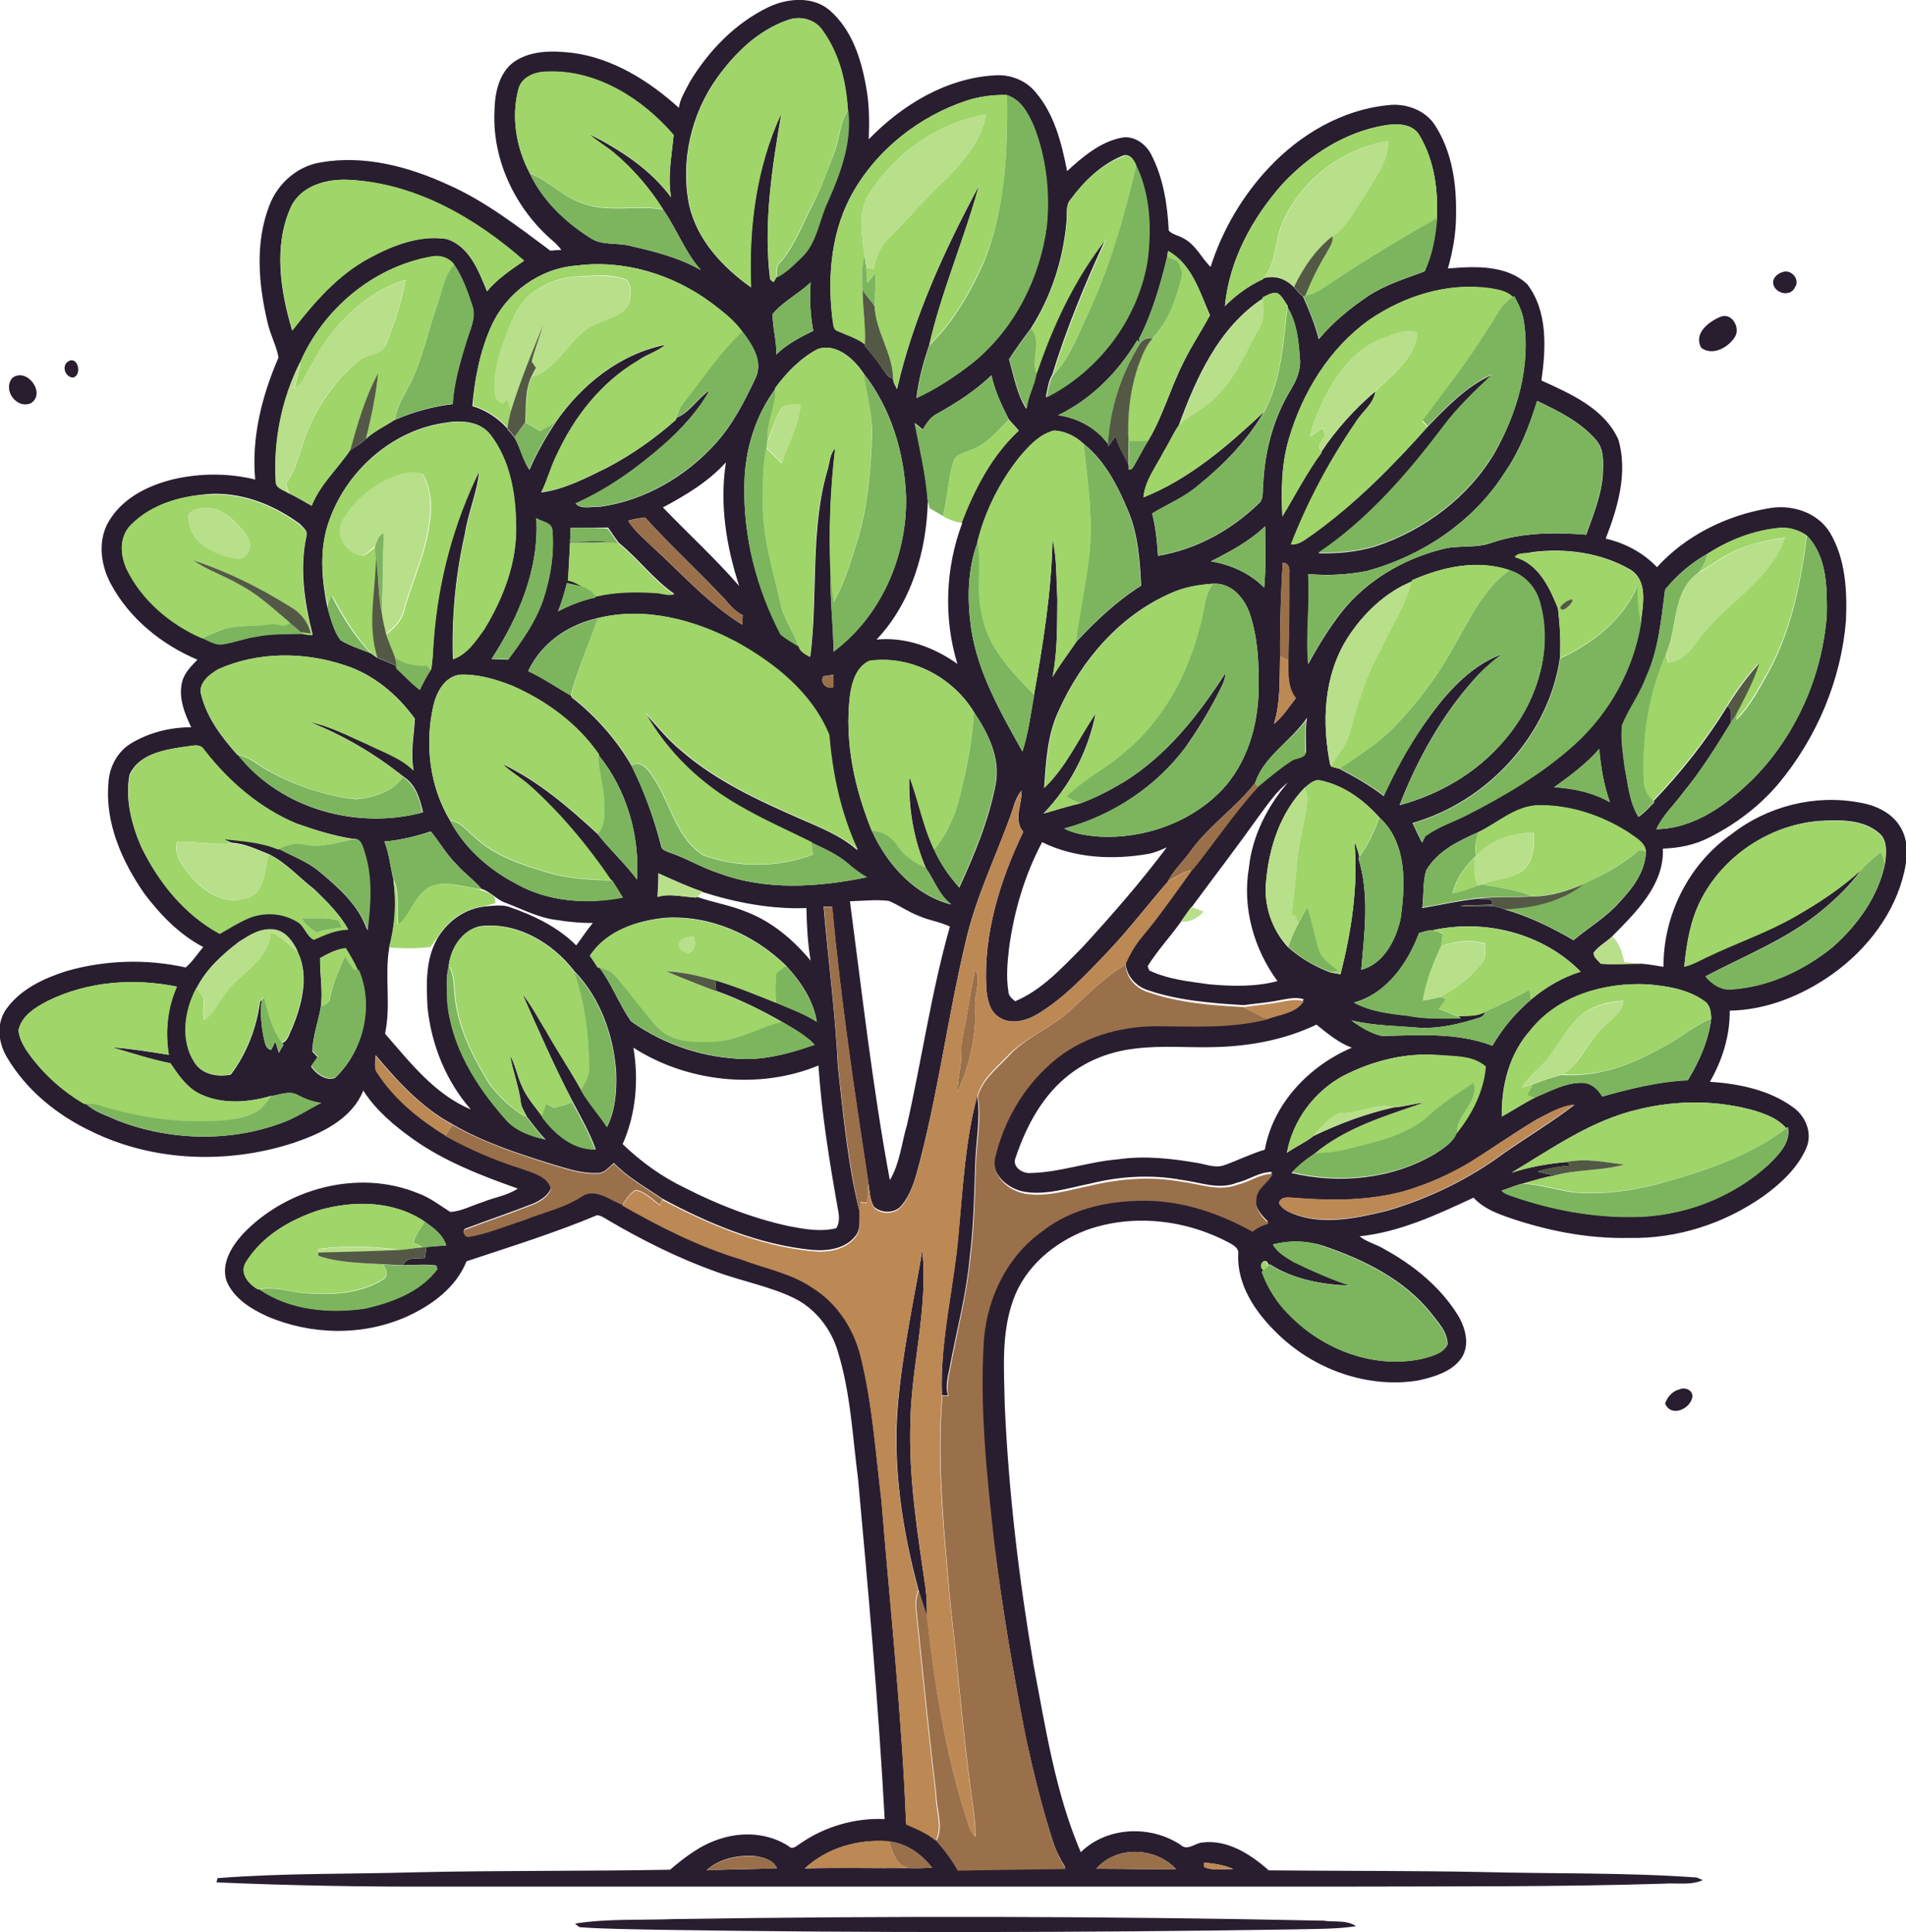 <?xml version="1.0" encoding="utf-8"?>
<!-- Generator: Adobe Illustrator 19.2.0, SVG Export Plug-In . SVG Version: 6.00 Build 0)  -->
<svg version="1.1" id="Layer_1" xmlns="http://www.w3.org/2000/svg" xmlns:xlink="http://www.w3.org/1999/xlink" x="0px" y="0px"
	 viewBox="0 0 587.1 595.1" enable-background="new 0 0 587.1 595.1" xml:space="preserve">
<g>
	<g>
		<path fill="#291E30" d="M236.7,2.2c5.9-2.8,13.8-3.5,19,1.1c6.6,5.8,9.5,14.6,11,23c1.1,5.5,1.1,11.1,0.9,16.6
			c10.3-10.6,23.9-18.9,39-19.7c4.6-0.3,9.3,1.5,12.3,5.1c5.9,6.8,8.1,15.8,9.8,24.4c4.8-4.4,10.2-9,16.8-10.3c3.7-0.7,7.3,1.8,9,5
			c3.8,7.2,5.1,15.5,5.5,23.6c1.1,1.3,3.1,1.5,4.5,2.4c3.8,1.9,5.5,6,8.4,8.8c3.6-11.3,9.8-21.9,18-30.6
			c9.6-10.2,22.5-17.8,36.6-19.2c5.5-0.7,11.6,1.5,14.6,6.3c5.2,8.1,6.6,18.1,6.4,27.6c0,5.6-1,11.1-2.5,16.4
			c8.2-0.7,17.9-1.2,24.4,4.8c6.4,8.3,5.8,19.8,4.4,29.7c9,4.1,19.4,8.6,23.7,18.2c3,10.2-0.2,21-3.9,30.5c6,1.4,11.5,4.3,15.8,8.8
			c8.8-9.7,21.3-15.9,34.2-18.1c7.1-1.4,15.2,1.1,19.1,7.5c4.8,8.1,5.3,17.9,4.9,27.1c-1.5,18.3-9,36-20.7,50.1
			c-5.9,7-13.3,12.6-21.5,16.7c-4.4,2.3-9.3,3.2-14.2,3.4c0.5,11.1-8.3,19.6-15.5,26.9c-1.8,1.8-4.2,3-5.8,5.1
			c-0.1,1.5,1.4,2.3,2.2,3.4c4.1,0.3,8.1,0,12.2,0c2.4,0.2,4.7,0.6,7.1,1c-0.1-16,7.8-31.7,21-40.9c11-8.6,25.7-12.3,39.4-9.7
			c4.9,0.8,10,3.1,12.6,7.6c2.5,4.1,2.2,9.1,1.2,13.6c-2.9,12.9-11.5,24-22.1,31.6c-9.3,6.6-20.3,11.1-31.7,11.3
			c0.1,7.7-2.3,15.3-6.1,21.9c8.8,0.6,18,2.4,25.4,7.7c4,2.7,6.3,8,4.3,12.7c-2.7,6.2-7.9,11-13.3,14.9c-12,8.4-26.5,13.1-41.2,12.8
			c-13,0.3-25.9-2.3-38.1-6.6c-3.6-1.3-7.3-2.9-9.9-5.8c-11.2,5.2-22.7,10.6-35.1,11.9c2.2,1.8,5.1,2.4,7.5,3.9
			c9,4.9,17.3,11.6,22.7,20.3c2.4,3.9,3.9,9.3,1.1,13.4c-3,4.2-8.4,5.7-13.2,6.8c-16,2.6-32.7-3.6-44-15
			c-6.4-6.3-11.9-14.6-11.5-23.9c0.3-1.7-1.2-2.6-2.4-3.3c-13.4-7.3-29.9-9.3-44.4-4.1c-9.9,3.8-18.9,11.3-22.5,21.5
			c-3.8,10.5-2.8,21.8-2.6,32.7c1.2,26.8,4.4,53.5,8.9,79.9c3.7,19.4,6.7,39.3,14.5,57.5c8.1-7.9,21.4-8.4,30.7-2.3
			c2.2,2.1,4.5-0.6,6.9-0.7c7.7-0.9,14.8,3.7,20.3,8.6c21.7,0.2,43.4,0.1,65.1,0.5c22.2,0.6,44.5,0.1,66.7,1.7
			c0.5,0.2,1.4,0.6,1.9,0.8c-3.7,1.7-8,0.8-12,1.1c-32,1-64,0.8-95.9,0.9c-93.6,0-187.3,0-281,0c-23,0.1-45.9-0.3-68.9-1.3
			c0.1-0.3,0.2-1,0.3-1.3c20.2-1.6,40.6-1.2,60.8-1.8c26.2-0.6,52.4-0.3,78.6-0.8c4.6-3.9,9.5-7.7,15.4-9.5c6.9-2.3,15-1.8,21.2,2.3
			c1.1,1.2,2.4-0.2,3.4-0.8c7.6-5.3,16.9-8,26.1-7.6c-1.9-35-5-69.9-8.2-104.8c-1.7-13.1-2.3-26.5-6.2-39.1
			c-2.1-7.2-7.1-13.6-14-16.8c-7.5-3.5-15.6-5-23.3-7.8c-11.8-4.2-23-9.8-33.7-16.1c-1-0.6-2-1.3-3.2-1.4
			c-13.1,5.5-26.7,9.7-40.2,14.2c-3.2,8-10.5,13.4-18.1,16.9c-13.6,6.2-29.8,5.9-43.4,0c-5-2.3-10.2-5.5-12.4-10.8
			c-1.8-5.3,1.5-10.6,4.9-14.4c13.5-14.3,35.9-20.2,54.2-12.6c3.6,1.3,6.6,3.7,9.8,5.7c3.5-0.2,6.6-2,9.9-3c3.6-1.5,7.6-2,10.9-4.2
			c-11.3-4-22.7-8.4-32.5-15.4c-5.7-4.1-11.3-8.8-15.1-14.8c-3.6,8.9-12.9,13.2-21.4,16.1c-20.2,6.6-43.1,5.9-62.3-3.5
			c-10.6-5-20.1-12.7-26.1-22.9c-2.7-4.5-3.3-10.5-0.1-14.9c4.4-6.1,11.6-9.4,18.5-11.6c11.9-3.4,24.6-3.8,36.7-1.1
			c2.1-1.8,3.6-4.2,5.4-6.3c-7.3-3.8-13.2-9.9-18.1-16.4c-6.9-9.9-12.2-21.8-11.1-34.1c0.2-4.9,2.8-9.8,7.1-12.3
			c5.5-3.3,12-4.9,18.4-4.9c-2.1-4.3-4-9.2-2.8-14c0.7-2.8,2.8-4.8,4.7-6.8c-11.1-4.7-21.1-12.8-26.8-23.6c-3.2-6.1-4-13.9,0-19.8
			c4.3-6.7,12-10.4,19.5-12.2c8.2-1.9,16.9-1.9,25.1,0.1c-1.2-12.9,2.1-25.9,7.2-37.6c-0.7-3.7-2.6-7.1-3.4-10.8
			c-2.8-11.8-3.9-24.6,0.6-36.1c2.6-6.8,8.7-12.1,15.9-13.2c13.3-2.3,26.9,1.3,38.9,6.8c11.6,5.1,21.6,12.9,31.7,20.4
			c0.9-0.1,2.5-0.2,3.4-0.2c-0.7-1-1.6-1.9-2.5-2.7c-11.5-9.8-18.8-24.8-18.1-40c0.1-5.5,1.3-11.9,6.1-15.3c5.3-3.6,12-3.4,18.1-2.7
			c12.4,1.7,23.4,8.6,32.6,16.9c0.4-2.9,2.1-5.4,3.4-8C218.3,15.6,226.5,7.1,236.7,2.2z M242.6,6.2c-9,3.1-16.1,10-21.6,17.6
			c-8.1,11.2-11.5,25.9-8.7,39.5c2.5,10.7,10.3,19,19,25.2c-0.8-18.2,1.6-37.1,9.4-53.7c-2.9,16.9-5.6,34.1-3.5,51.2
			c0.2,0.2,0.7,0.7,1,0.9c0.2-0.4,0.6-1.1,0.9-1.5c2.9-1.4,5.2-3.8,7.5-6c5-4.6,5.5-11.8,8.4-17.7c4-8.7,7.4-18.2,6.1-28
			c-0.5-8.5-2.7-17.3-7.7-24.3C251.2,6,246.5,4.7,242.6,6.2z M159.7,27.4c-2.3,8.7-0.7,18.1,3.5,26c3.9,8.3,10.8,14.9,18.5,19.8
			c3.7,2.6,8.5,1.4,12.7,2.6c7.4,1.7,14.9,3.6,21.5,7.4c-4.9-5.5-7.4-12.6-11.6-18.6C200.2,58,195,52,189,47c-2.4-2-5.2-3.5-7.5-5.7
			c9.5,4.8,18.8,10.8,25.2,19.5c-1.1-6.4,0.2-12.8,0.8-19.2c-9.6-11.2-23.7-20.1-38.9-19.5C165,22.1,160.7,23.6,159.7,27.4z
			 M297.7,31c-14.3,4.8-27,14.6-34.6,27.6c-7,11.8-8.3,26.1-6.7,39.5c0.4,1.3,0,3.3,1.6,3.8c2.9,1.2,5.9,2.1,8.4,4.1l-0.1,0.4
			c2,2.4,4,4.8,5.7,7.4c0.9,1.1,1.5,2.6,3.1,2.8c0,1.2,0.7,2.2,1.2,3.3c5-22,14.6-42.8,25.2-62.6c-4.5,16.5-11.5,32.4-15.3,49.1
			c-1.8,5.2-3.3,10.7-3.9,16.2c6.3-2.9,12.2-6.8,17.6-11.1c12.6-10.4,20.4-25.9,22.5-42c0.9-10.4-0.2-21.2-4.1-30.9
			c-1.7-3.8-3.9-8-8.2-9.3C306,29.2,301.7,29.7,297.7,31z M395,56.7c-9.3,10.5-16.4,23.5-17.7,37.6c3.4-3.4,7.3-6.3,11.7-8.3
			l0.2-0.3c3.4-1.1,7,0.2,9.4,2.8c0.9,1,1.8,2,2.8,2.9c1.9,4.3,3.7,8.6,4.8,13.1c4.3-5.2,9.6-9.5,15.2-13.3
			c5.3-3.5,11.5-5.4,17.4-7.6c2.3-5.1,3.3-10.8,3.8-16.4c0.4-8.7-0.8-17.8-5.3-25.4c-2.1-3.8-7-3.8-10.7-3.2
			C414.4,40.6,403.4,47.7,395,56.7z M329.8,61.4c-1.7,1.9-1,4.6-1.3,6.9c-1,11.6-4.7,23.1-11,32.9c-2.3,3.1-4.6,6.2-6.7,9.5
			c1.5,5.1,2.4,10.7,5.3,15.2c0.4-3.7,2.4-7.1,3-10.7c5-14.8,11.8-29.3,21.5-41.7c-6.3,13.7-12.1,27.6-16.5,42
			c-1.3,2.1-1.4,4.6-2,6.8c16.2-8.2,28.2-24.1,31.2-42c1.4-9.9,0.9-20.5-3.5-29.6c-0.6-1.8-2.2-3.7-4.3-2.6
			C339.2,50.7,333.9,55.8,329.8,61.4z M89.5,64c-5.3,12-3.1,25.7,0.5,37.8c6.6-8.6,14-17.1,23.7-22.3c7.2-3.9,15.4-7.2,23.8-5.9
			c7.1,2.2,9.9,9.8,12.5,16.1c3.2-3.8,7.4-6.6,11.4-9.4c-15-13.1-33.5-23.8-53.8-24.9C100.8,55,92.6,57.1,89.5,64z M359.8,77.3
			c-0.1,0.5-0.2,1.4-0.3,1.9c-2.1,8.7-4.6,17.3-8.7,25.3l0.4,1.1l-0.9-0.8c-5.8,9.7-14.1,18.2-24.4,23.1c6.1,0.8,11.9,4,15.5,9
			l0,0.6c0.7-1.1,1.5-2.2,2.3-3.2c0.7,3.3,2.8,6,4,9.1l0,1.3l1-0.3c1.8-2.8,3.2-5.9,5-8.7c4.6-7.7,6.9-16.4,11-24.4
			c2.4-4.9,5.4-9.4,8-14.2C369.6,90,367.1,81.3,359.8,77.3z M92.5,111.5c-5.7,11.3-8.3,24.2-7.5,36.9c0.1,2.1,2.8,2.5,4.1,3.6
			c2.4,1.2,4.7,2.5,6.9,3.8c2.6-6.6,8-11.4,11.9-17.2c1.7-1,3.4-2,4.8-3.4c2.6-2.4,5.8-3.9,8.8-5.8c5.7-2.5,11.8-4.2,17.9-4.9
			c0.4-6.5,2.2-12.9,4.2-19.1c1-3.6,3.1-7.2,1.9-11c-1.4-4.5-3-9-5.7-12.9c-1.7-2.1-4.5-3-7.1-2.4C115,82.2,99.6,95.2,92.5,111.5z
			 M151.4,100.3c-3.5,7.8-5.2,16.3-5.9,24.8c4.2,1.2,7.9,3.7,10.8,6.9l0,0.2c0.7,0.8,1.5,1.7,2.2,2.6c1.8,3.1,2.5,6.9,4.6,9.9
			c2.2-5.1,4.9-9.8,7.9-14.4c8-11.7,19.9-21.3,34-24.1c-2.5,2.2-5.9,3-8.6,5c-11.3,6.6-19.6,17.3-25,29.1c-1.8,3.7-2.8,7.7-4.7,11.4
			c7.3-1,13.9-4.5,20.4-7.7c7.6-4,14.7-9,21.1-14.7l0.2-0.6c4.2-1.8,6.5-6,10.2-8.5c-3.5,6.3-8.5,11.7-13.8,16.5
			c-8.3,7.3-17.4,13.9-27.5,18.4c1.8,2,5.1,0.8,7.5,1c13.8-1.9,26.6-9.4,35.8-19.7c5.2-5.8,8.8-12.9,12.1-19.9c2.5-5-1-10.4-4-14.3
			c-2.6-3.6-6.2-6.3-9.7-9c-11.8-8.7-26.8-13.3-41.4-11.4C166.4,82.6,156.1,90,151.4,100.3z M238,96.7c-0.1,4.2,1.3,8.3,1.1,12.5
			c3.3-3.2,7.3-5.3,11.4-7.3c-0.9-4.9-1.2-9.9-0.8-14.9C246,90.5,241.3,92.8,238,96.7z M421.8,98.5c-12.3,8.8-20.6,22.3-24.8,36.7
			c-2.3,7.7-2.4,15.9-2,23.9c4-6.6,7.5-13.5,12.1-19.7l-0.1-0.2c4.6-7,10.3-13.2,16.7-18.7c-0.6,4-4.3,6.4-6.2,9.7
			c-8,11.7-14.6,24.3-19.8,37.4c2.5,0.3,4.5-1.6,6.5-2.9c13.3-9.5,24.8-21.2,35.6-33.3c5.9-6.1,12-12.5,19.9-16
			c-5.5,5.1-11,10.4-15.5,16.5c-10.9,14.4-23,28.4-38.1,38.5c5.9,0.2,11.9-0.4,17.6-2.1c15.1-5,28.7-15.2,36.8-29
			c6.9-12.3,11.1-26.7,8.8-40.8c-0.5-2.6-1.6-5-2.9-7.2l-0.4,0.3c-1.9-1.9-4.7-2.3-7.2-2.7C445.8,86.9,432.5,91.2,421.8,98.5z
			 M388.9,91.6l0,0.4c-13.5,8.9-20.4,24.3-25.8,39c-1.8,2.6-3,5.5-4.7,8.2c-2.3,4.5-5.7,8.8-6.2,14c14.3-5.7,26-15.9,37.1-26.3
			c-5.1,8.8-12.4,16.3-20.3,22.7c-4.2,3.6-9.4,5.7-14.1,8.6c1.1,4.2,1.5,8.6,1.8,13c11.6-1.9,22.4-7.8,30.8-15.9
			c1.9-1.4,1.3-3.9,1.6-5.9c0.4-10.2,3.1-20.4,8.4-29.2c1.8-2.9,3.3-6.3,2.9-9.8c-0.4-5.4-1-11.1-3.8-15.7l0.1-0.4
			c-0.9-1.3-1.6-2.8-2.9-3.8C392,89.7,390.4,91,388.9,91.6z M251.9,107.5c-5.3,2.8-9.6,7.2-13.1,12l0,0.3c-6.2,8.4-9.4,19-9.5,29.4
			c-0.4,16,3.7,32,11.2,46.1c1.7,1.4,3.7,2.6,5.6,3.7c0.4,1.7,2.1,2.5,3.5,3.2c2.4-18.9-0.1-38.5,5.2-57.1c0.8-2.4,0.7-5.2,2.5-7.1
			c-1.6,12.9-2,25.9-1.4,38.9c-0.3,7.9,0.9,15.8,0.8,23.8c14.7-10.9,22.7-29.4,22.4-47.5c-0.5-13.6-4.6-27.4-13.1-38.2
			C263.1,110.6,257.7,105.6,251.9,107.5z M288.7,127.4c-2.1,1-3.3,3-4.5,4.9c-0.8-0.7-1.6-1.4-2.4-2c1.5,7.9,3.4,15.7,4,23.7
			c-0.3,15.5-5,31.6-15.8,43c8.9-0.9,17.8,2.4,24.9,7.5c-4.3-14.1-3.7-29.6,1.5-43.4l-0.2-0.1c4-10.4,9.3-20.7,17.6-28.4
			c-1-1.2-2.1-2.3-3.1-3.5c-2.2-4.3-4.3-8.8-5.3-13.5C300.4,120.4,294.6,124.1,288.7,127.4z M463.6,145.4
			c-9.6,15.2-25.4,25.8-42.6,30.5c-5.9,1.1-12,1.5-18,0.9c0.6,9.2-0.8,18.5,0,27.7c3.1-5.7,6.5-11.2,10.5-16.3
			c7.6-9.4,18.6-15.9,30.2-18.9c5.2-1.6,10.8-0.2,16-2.2c9.3-3.1,19.2-3.2,28.9-2.4c2.1-6,4.6-11.9,5.1-18.3
			c0.1-3.7,0.6-7.9-2.1-10.9c-4.8-5.6-11.6-8.9-18.1-12C471.1,131.1,468.2,138.7,463.6,145.4z M100.5,163.2
			c-2,7.8-1.3,15.9,0.3,23.6c1,3.6,1.9,7.4,4.1,10.4c2.9,1.7,6.1,2.8,9.3,4c0.7,0.5,1.3,1,2,1.4c2,0.8,3.9,1.6,5.8,2.5l0.1,0.8
			c2.4,2.2,4.6,4.6,7.2,6.6c1-2.1,2.1-4.2,3.4-6.2c0.7-3.3,0.6-6.6,0.9-9.9c1.4-17.8,6.1-35.4,14-51.4c-0.6,6.6-3.4,12.9-4.4,19.4
			c-2.9,12.7-4.1,25.7-3.7,38.6c4.4-1.5,7-5.6,9.6-9.2c6-9.7,10.3-20.9,9.8-32.4c-0.1-9.6-1.9-19.8-7.9-27.6
			c-3.4-4.3-9.5-4.4-14.4-3.5C119.6,132.9,105.1,146.6,100.5,163.2z M314,140.8c-6.1,7.7-10.6,16.7-12.9,26.3
			c-3.1,8.3-3.2,17.5-2,26.2c2,13.8,9.1,26.1,15.8,38.1c1.9-5.6,2.6-11.6,3.6-17.4c2.8-15.8,5.4-31.8,5.7-47.9
			c1.4,6,1.1,12.2,1.5,18.3c-0.1,8,0.1,16.1-1.5,24.1c2.3-3.8,4.9-7.3,7.4-10.9c6-6.4,12.4-12.5,19.9-17.2
			c-0.4-7.7-0.9-15.6-3.9-22.8c-3.2-7.7-7.1-15.5-13.7-20.8c-2.5-2.4-5.7-4-9.2-4.2C320.1,133.8,316.9,137.4,314,140.8z
			 M204.2,156.3c7.8,8.1,16.1,15.7,23.5,24.2c-4-12.2-6.1-25.3-4.1-38.1C218.3,148.3,211.3,152.5,204.2,156.3z M40.3,161.7
			c-3.5,3.5-3.4,9.1-1.3,13.3c4.7,9.7,13.4,17.1,23.2,21.4c2.1,0.8,4.1,2.4,6.5,1.9c3.4-0.4,6.6-1.8,10-2.3
			c4.8-0.9,9.8-0.8,14.7-0.9c0.9,0.3,1.9,0.3,2.9,0.4c-2.5-9.9-4.1-20.3-1.9-30.4c0.5-1.6-1.1-2.7-2-3.7c-7.7-5.7-17-9.5-26.7-9.3
			C56.5,152.5,46.9,155.1,40.3,161.7z M165.2,159.6c0.9,15.6-5.4,30.5-13.8,43.4c1.7,0.1,3.4,0.1,5.1,0.2
			c4.2-5.7,8.4-11.5,10.7-18.2c2.3-6.9,3.6-14.3,2.9-21.6C170,160.9,166.9,160.8,165.2,159.6z M193.5,160.4c1.9,3.1,4.8,5.4,7.3,7.9
			c9.1,8.2,17.3,17.6,27.8,24.1c0-0.7,0.1-2.2,0.2-2.9c-2.2-1.1-3.9-2.9-5.4-4.8c-8.1-8.6-16.8-16.6-24.7-25.3
			C196.9,159.6,195.2,159.9,193.5,160.4z M175.7,162.5c0,1.4,0,2.9-0.1,4.3c4.5,0.2,9-0.5,13.5,0.3c-4.5-0.1-9,0.1-13.5,0
			c-0.2,3.9-0.4,7.8-0.6,11.7c1.9,0.2,3.4,1.4,5.1,2.2c-1.8-0.6-3.6-1-5.5-1.4c-0.7,3-1.6,5.9-2.7,8.7c3.6-1.9,7.5-3.4,11.5-4.3
			l-0.2-0.8l0.4,0.4c6-1.3,12.1-1.5,18.2-1.1c2,0.1,4,1,5.9,0.4c-6.4-4.4-11.1-10.9-17.1-15.7c-1.1-1.5-2.2-3.1-3.3-4.7
			C183.4,162.5,179.5,162.7,175.7,162.5z M373,172.9c6.1,1,12.1,3.7,16.4,8.1c0.6-6.3,0.3-12.6,0.3-18.9
			C384.9,166.7,378.9,169.9,373,172.9z M525.9,170.6c-5,2.8-9.4,6.6-13,11c-1.2,9.1-2,18.5-5.8,27c-1.9,5.2-5.2,9.7-7.4,14.8
			c-0.5,4.4,0.3,8.8,0.8,13.1c1,5.1,1.4,10.6,4.2,15.1c1.9-1.2,3.3-3,4.9-4.5l-0.3-0.3c8.6-9,16.3-18.7,22.8-29.3
			c1.7,1.2,1,3.3,1.1,5c-4.6,7.5-9.2,14.9-14.8,21.7c-2.7,3.7-6.2,6.9-8.2,11.2c11.8-0.2,21.8-7.6,29.9-15.6
			c13.2-13.4,21.2-31.7,22.6-50.4c0.1-8.4,0.1-18-6.1-24.4c-2.3-1.6-5.1-2.5-7.9-2.4C540.5,163.2,532.8,166.2,525.9,170.6z
			 M466.6,171.6c7.3,2,10.7,9.4,13.3,15.8c0.6,5.1,0.9,10.2,0.6,15.3c-3.5,23.9-22.4,44.2-45.4,50.8c0.9,2,1.9,4,2.9,6
			c0.3-0.5,0.8-1.5,1-2c3.8-2.8,8.4-4.3,12.6-6.4c11.8-6.1,23.3-12.8,33.2-21.7c10.8-9.7,18.3-23.1,20.6-37.5
			c0.6-5.4,2.4-12.8-3.1-16.4c-9.1-5.3-20.2-6.8-30.6-5.4C470.1,170.7,467.7,170,466.6,171.6z M395.1,173.3
			c-0.5,9.6-0.9,19.2-0.8,28.9c-0.2,6.9,0.2,14.1-1.9,20.8c2.7-2.2,4.6-5.2,6.7-7.9c-2.6-3.3-2.3-7.6-2.3-11.6
			c0.2-9,0.4-18.1,0.3-27.1C397.4,174.9,396.7,173.3,395.1,173.3z M435,178.7l-0.1,0.4c-8.3,3.4-15.1,10-19.9,17.5
			c-7.3,11.6-7.9,26.2-5.2,39.3l0.6-0.7l-0.4,0.9c0.6,0.2,1.9,0.5,2.6,0.7c4.7,2.5,9.4,5.1,13.6,8.4c3.5-7.6,7.5-15,12.3-21.9
			c6.2-8.9,13.7-17.9,24.1-21.8c-3,2.3-5.8,4.7-8.3,7.5c-10.2,11.3-17.7,24.9-23.2,39c12.4-3.3,24-10.1,32.3-20
			c9.9-11.4,15.1-27.6,10.9-42.4c-1.2-4.6-4.7-8.5-9.3-9.9C455.1,172.2,444.3,174.6,435,178.7z M360.9,182.6
			c-15.8,6.8-27.7,20.6-34.7,36.1c-3.6,7.5-4,15.9-4.6,24c6.9-6.5,10.7-15.4,15.9-23c-2.3,11.6-7.9,22.4-16.1,30.9
			c3.8-1.1,7.6-2.3,11.5-3.2c4.6-1.7,9-4,13.2-6.5c13.3-8.2,23.1-20.7,31.4-33.6c-0.1,2.6-1.6,4.8-2.7,7.1c-2.8,5.4-6,10.6-9.5,15.6
			c-9.1,12.3-22.7,21.3-37.5,25.2c3.3,1.7,7.2,2.2,10.9,2.5c13.8,0.7,28.2-4.4,37.8-14.5c7.7-8.3,11-19.7,11.2-30.8
			c0.1-7.8-0.2-15.8-2.7-23.3c-1.7-4.9-5.7-9.7-11.4-9.3C369.3,180.1,364.9,180.8,360.9,182.6z M184.1,190.4
			c-9.1,2-17.4,7.7-21.4,16.3c4.6,2.1,8.7,5,13.2,7.5l0.2,0.6c7.4,5.8,13.7,12.9,18.4,21c3.9,7.8,6.9,16.1,9.1,24.6
			c0.1,1.5,1.8,1.8,2.9,2.3c5.1,1.7,9.7,4.6,14.8,6.2c14.6,5.5,30.6,4.4,45.7,1.3c-2.1-1.2-4-2.6-5.8-4.2c-3.3-2.9-7.4-4.6-11.3-6.5
			c-7.4-3.8-15-7-22.2-11.2c-12-6.8-22.4-16.7-29.1-28.8c3.6,4,7,8.3,11.2,11.7c10.8,9.4,23.9,15.4,36.9,21.1
			c6.1,2.7,12.4,5.1,17.4,9.6c-5.2-11.1-7.8-23.2-8.8-35.4c-5.2-12.9-16.5-22-28.4-28.6C214.1,190.9,198.7,186.8,184.1,190.4z
			 M67.3,206.1c-2.8,1.6-6.4,4.4-5.3,8c1.8,7.1,6.3,13,11.1,18.4l0.3,0.1c13.1,16.6,36.7,23.1,56.9,17.6c-0.9-4.1-2.2-8.5-5.9-10.9
			c-8.8-7-18.5-12.8-29-16.9c6.2,1.2,11.9,4.3,17.7,6.8c4.9,2.4,10.3,4.2,14.3,8.1c-1-5.3,0.1-10.6,0.4-15.9
			c-5.3-7.4-12.8-13.7-21.6-16.5C93.6,200.7,79.4,200.7,67.3,206.1z M261.8,214.3c-1.7,14.2,1.4,28.6,6.8,41.7
			c4.7,10.3,13.1,19.7,24.4,22.6c-3.7-2.9-5.2-7.5-7.8-11.2c-3.8-8.9-5.4-18.6-5.1-28.2c2.9,7.4,4.2,15.4,7.7,22.6
			c1.9,4.3,4.6,8.1,7.7,11.6c4.7-10.3,9.1-20.8,11.2-31.9c1.5-8-2.3-15.6-6.6-22c-6.5-10.9-19.6-17.8-32.3-15.9
			C263.7,205.4,262.4,210.2,261.8,214.3z M133.5,217.3c-2.7,11.9-1.2,24.9,5.1,35.4c4.4,8.4,11.8,15,20.2,19.4
			c9.9,5.7,22,6.5,33,4.3c-1.1-1.8-2.2-3.6-3.3-5.3l-0.4,0c-7.3-10.6-15.5-20.6-25.1-29.2c-2.7-2.4-5.9-4.2-8.5-6.7
			c11.2,5.3,20.6,13.4,29.6,21.7c3.8,4.9,8.4,9,12.1,14c0.9-13.6-3.2-27.7-11.8-38.3v-0.3c-6.6-9.5-16.2-16.5-26.7-21.1
			c-5.1-2-10.5-3.6-16-3.4C137,208.4,134.5,213.1,133.5,217.3z M253.6,208.3c-1.1,2.1,1,4.1,3.1,3.3c0-0.9,0-2.8,0-3.8
			C255.9,208,254.4,208.2,253.6,208.3z M386.6,241.2c-5.9,7.5-13.9,12.9-19.6,20.6c-2.3,3.4-5.5,6.1-7.3,9.8
			c-6.3,7.2-12.1,14.9-18.8,21.9c-6.5,6.8-13.1,13.9-21.2,18.8c-3.5,2.1-8.3,3.5-12,1c-3-1.9-3.6-5.7-3.9-8.9
			c-0.9-16.8,4.2-33.2,11.4-48.2c-3.1-3.6-0.4-8.5-0.5-12.7c-1.7,1.9-2.3,4.4-3.1,6.8c-4.7,13.3-11.1,26.1-14.2,40
			c-5.6,23.5-8.6,47.7-15,71c-1,3.5-2.3,7.1-4.7,10c-2,2.5-6.2,2.5-8.5,0.4c-1.4-2.3-1.3-5.2-1.8-7.8c-4.3-28.1-8.5-56.3-11.1-84.6
			c-0.6,0-1.9-0.1-2.6-0.1c1.4,16.5,3.6,32.9,4.4,49.4c1.7,15,3,30.1,6.7,44.7c-0.1,2.5,0.4,5.5-1.4,7.5c-3.1,3.9-8.6,4.6-13.2,4.2
			c-16.4-1.6-31.9-8.1-46.2-15.8c-5.1-3.5-10.6-6.5-14.9-11c-1.6,1.3-3,3.3-5.3,3.1c-4.7,0.2-9.2-1.4-13.7-2.7
			c-10.5-3.3-21.1-6.7-30.7-12.3c-9.5-5.1-16.8-13.1-23.7-21.3c0,1.8-0.7,3.9,0.6,5.5c5.2,8,12.8,14,20.8,19.1
			c7.6,4.2,15.6,7.6,23.8,10.2c3.3,1.2,7.8,2.2,8.8,6.2c-0.9,2.3-3.2,3.7-5.4,4.7c-6.8,2.7-13.8,5-20.6,7.6
			c-1.6,0.2-0.7,2.9,0.8,2.4c5.8-1,11.2-3.3,16.8-5.1c5.9-2.4,12.3-3.7,17.7-7.2c4.1-3,8.7,0.9,12.6,2.4
			c11.7,6.7,23.9,12.8,36.8,16.7c7.4,2.8,15.5,4.2,22,8.8c7.5,4.8,12.6,12.7,14.7,21.2c3.6,14.5,4.6,29.5,6.4,44.4
			c2.7,33.2,6.3,66.3,7.6,99.6c3.2,1.4,6.5,2.7,9.1,5c2.5,2.8,4.8,5.8,6.6,9.1c11.1-0.1,22.2-0.3,33.3-0.5c-1.5-2.4-2.8-4.9-3.7-7.7
			c-3.5-10.7-6.1-21.5-8.5-32.5c-3.9-19.9-7.2-39.9-9.8-60c-2.4-20.9-4.6-42-3.2-63.1c1.1-12.8,7.2-25.4,17.8-33
			c9.5-7.6,22.1-9.9,34-9.5c10.9,0.5,21.5,4.2,30.9,9.5c1.4-1.2,3.2-2,5-2.5c-2-2-4.3-4.4-3.8-7.5c0.1-3.4,3.8-4.9,5-7.8
			c-3.9-0.1-7.1,2.5-10.8,3.3c-5.6,2.3-11.5-0.2-17.2-0.9c-9.3-1.7-18.9-1.1-28.1,1.2c-6.6,1.3-13.3,3.6-20.1,2.5
			c-5.2-0.9-10.7-5.5-9.2-11.3c2.6-11.1,8.6-21.5,17.2-28.9c8.9-8,21.1-11.5,33-11.4c11.2,0.1,22.6,0.6,33.6-2.1l-0.8-0.4l0.8,0.4
			c3.9-1.5,9-1.8,11.4-5.6c-2.7-0.9-5.5,0-8.1,0.4c-3.4,0.7-7,0.9-10.4,1.4c-9.9-0.6-20.1-1.4-29.5-4.6c-3.8-1.2-6.7-4.5-6.9-8.5
			c1.3-3.1,3-6,5.2-8.6c5.5-6.6,10.4-13.6,15.4-20.6l0.3-0.1c6.7-8.4,12.7-17.4,20-25.3c3.3-2.8,6.7-5.6,10.3-8
			c1.3-1,3.4-0.8,4.4-2.1c0-3.6-0.3-7.1,0.3-10.7C397.5,228.5,389.4,232.8,386.6,241.2z M56.2,230.1c-6,0.9-13.5,2.3-16.3,8.5
			c-1.4,7.4,0.6,15.2,3.5,22c5.3,11,13.3,21,24.2,26.9c2.9-1.6,5.6-3.3,8.6-4.7c5-2.2,11.1-1.8,15.6,1.2c2,1.4,2.7,4.4,4.8,5.3
			c3.4-1.5,6.8-3,10.6-3.1c-2.6-4.7-6.5-8.5-10.4-12.3c-4.7-3.6-8.7-8.3-14.2-10.9c-3.6-1.4-7.2-3.2-11.1-3.4c-1-0.4-2-0.8-3-1.3
			c5.8,0.6,11.7,0.9,17.1,3.2l0.2-0.1c4.2,2.3,8.8,3.9,12.5,7c6,5,12.2,10.4,14.8,18.1c1-8,1.6-16.3-0.9-24c-0.5-1.6-1-4.4-3.3-4.1
			c-6.1-0.9-12-2.8-17.7-4.8c-11.3-4.7-20.9-13-28.4-22.7C61.5,228.6,58.5,230,56.2,230.1z M478.7,242.5c6,0.3,12,1.6,17.2,4.6
			c-1.9-5.3-2.8-10.8-3.3-16.4C488.6,235.3,483.6,239,478.7,242.5z M401.8,242.7c-7.4,7.6-10.9,18.3-11.8,28.7
			c-0.8,7.3,1.7,14.9,6.7,20.3c3.8,3.4,8.3,6,13,7.8c1.1,0.2,2.1,0.4,3.2,0.6c3.4-13.3,5.5-27.1,4.3-40.8c0.7,1.5,1.1,3,1.5,4.5
			l-0.3,0.5c3.5,11.2,1.9,23,0.9,34.4c6.9-1.8,10.6-9.1,12.1-15.6c1.5-10.6,2.1-23.5-6.5-31.3c-4.8-5.4-11-9.9-18.1-11.4
			C404.8,239.9,403.2,241.6,401.8,242.7z M388.2,250.8c-6.9,9.7-14.1,19.1-21.2,28.7l-0.1,0c-1.1,1.5-2.1,3-3.2,4.5
			c-3.3,4.6-7.2,8.8-10.2,13.6c0.1,0.3,0.4,1,0.5,1.3c5.8,2.8,12.3,3.4,18.6,4.3c6.9,0.6,14.1,0.8,20.9-1
			c-7.3-9.9-10.9-22.7-8.8-34.9c1-9.8,5.7-18.9,12-26.3C393.3,243.7,390.8,247.3,388.2,250.8z M455.4,256.3
			c-6.1,2.7-12.6,5.8-16.1,11.8c-1.1,3.7-0.7,7.7-1.2,11.6c5.8-1,11.5-2.3,17.3-2.9c1.4,0.5,4.6-0.7,4.3,1.8
			c-3.3,0.2-6.6,0.1-9.9,0.4c4.5,0.7,9.3-0.9,13.6,1.1c7.5,2.1,14.6,5.6,21.3,9.5c4.7-4,10.2-7.1,14.3-11.9c4-4.2,7.8-9.3,8-15.4
			c-0.4-2.9-3.2-4.2-5.3-5.8c-8.3-5.3-18.1-8.6-28-8.4C466.7,248.3,461.5,253.4,455.4,256.3z M523.8,277.4c-3.2,6.3-4.3,13.3-5,20.3
			c2.3-0.5,4.4-1.7,6.5-2.7c9-4.4,18.6-7.6,27.4-12.6c7.3-4.1,14.4-8.8,20.6-14.5c-3.4,4.8-7.7,8.9-12.2,12.6
			c-10.6,8.8-23.6,13.8-35.7,20.2c1.9,2.4,5,4.4,8.2,4c11.3-0.8,21.9-5.8,30.7-12.8c7.8-6.8,14.4-15.9,16.4-26.2
			c0.3-3.1,0.8-7-2-9.2c-5.1-4.3-12.5-4-18.8-3.6C544.7,254.3,530.6,263.9,523.8,277.4z M118.4,259.2c1.5,3.7,1.8,7.8,2.8,11.7
			c1,7,0.5,14.2-1.3,21c-1.5,8.8,0.6,17.7-1.3,26.5c7.7,8.8,15.3,18.7,26.4,23.3c-7.6-8.7-12.1-19.8-13.3-31.3
			c-0.4-7.3-0.7-15.3,3.3-21.8c3.2-5.1,8.4-8.8,14.5-9.4c2.4-0.2,4.9-0.6,7.2,0.1c7.6,2.6,15.1,6.2,20.8,11.9
			c1.7-2.3,3.3-4.7,5.1-6.9c-3.6,0-7.3-0.3-10.9-0.9c-5.6-0.6-10.7-3.3-15.9-5.3c-2.8-0.9-4.7-3.5-7.5-4.3c-2.3-2.8-5.3-4.8-7.7-7.6
			c-3.1-3-5.2-6.8-7.9-10.1C128.1,257.6,123.3,258.8,118.4,259.2z M321,259.4c-5.4,10.2-8.7,21.4-10.2,32.8
			c-0.5,4.3-0.9,8.8-0.2,13.1c0,1.4,1.1,2.3,2.1,3.1c8.3-3.5,14.4-10.3,20.6-16.5c9.1-9.9,18-20.1,26.1-30.9c-1.8,0.8-3.6,1.6-5.6,2
			C342.9,264.9,331.1,264.4,321,259.4z M202.8,269c0,2.4-0.1,4.8-0.3,7.2c3.9-1.1,7.9,0.1,11.9,0.2l0.2-0.2c5,1.8,10.4,2.6,15.4,4.7
			c7.8,3,14.4,8.6,19.7,15c-0.9-5.3-1.2-10.8-1.3-16.2c-11,0.4-21.8-1.7-32.2-5l0.1-0.1C211.8,273.1,207.3,271,202.8,269z
			 M261.8,277.6c3.8,28.7,7,57.4,12.3,85.9c3.1-5.2,3.6-11.4,5.3-17.1c4.6-20.3,7.5-41,13.2-61c-3.1-1.5-6.5-1.9-9.6-3.3
			c-3.2-1.2-6.1-3.3-9.2-4.6C269.8,277,265.8,277.5,261.8,277.6z M181.7,294.4c0.8,1.2,1.6,2.3,2.4,3.5l0.5,0.1
			c3.9,5.1,6.1,11.4,9.8,16.6c10.3,7.3,22.7,11.4,35.3,11.6c7.3,0,14.4-2,21.2-4.4c-2.8-3-6.6-5-10.1-7.1c-6.5-3.7-13.2-7-20.2-9.5
			c-0.1-1.1-0.2-2.2-0.3-3.3c6.4,1.9,12.5,4.4,18.7,6.9c4.3,1.8,8.7,3.4,12.6,5.9c-1.1-6.7-5-12.4-9.5-17.3
			c-9.9-9.6-23.4-15.6-37.3-14.7C196.1,283.6,186.7,286.7,181.7,294.4z M138.2,297.4l0.1,0.2c-1.1,3.5-0.5,7.2-0.5,10.8
			c1.2,13.8,8.8,26,17.8,36.1c3.1,3.8,7.9,5.4,12.5,6.5c-2.2-2.1-3.9-4.7-5.8-7c-0.6-1.3-1.5-2.6-1.8-4c-0.6-5.1-2.5-9.9-3.4-14.9
			c1.7,2.9,2.2,6.3,3.6,9.3c1.5,3.6,4.1,6.5,6.4,9.6c4,5.3,9.4,10.2,16.4,10c-1.8-5-4.5-9.8-7-14.5c-5.7-10.9-10.6-22.1-15.6-33.4
			c2.9,3.6,5,7.7,7.4,11.6c3.4,6.1,7.3,11.9,10.7,18c2.3,4.1,5.5,7.5,8,11.4c2.6-5.2,3-11.2,2.8-16.9c-0.8-11.3-4.9-22.9-12.9-31.1
			c-6.8-8.8-17.8-15.3-29.2-13.8C142.1,286.7,138.9,292.2,138.2,297.4z M441.4,286.5c-1.5,0-2.9,0.5-4.3,0.9
			c-3.5,9.3-9.9,18.6-20,21.4c5,2.6,10.7,3.4,16.3,4c5.5,1.1,11,0.9,16.6,0.8l-0.9-0.6c2.8-0.2,5.8,0.2,8.3-1.3
			c-0.2,0.9-0.7,1.4-1.5,1.7c-5.9,1.9-12,3.4-18.2,3.2c-7.1-0.6-14.4-0.6-21.4-2.3c2.8,2.1,5.9,4,9.4,4.8c11.4-0.2,23.1-1.2,34,3
			c3.1-5.4,7.2-10.2,12-14.3c4.5-3.8,9.6-6.8,15.2-8.5C475.2,287.4,457.4,283,441.4,286.5z M73.6,290.1c-5.1,3.9-10.1,8.4-13,14.2
			c-3.7,6.8-5.1,16.1-0.7,22.9c2.3,3.8,7.1,4.6,11.2,3.8c4.9-6.5,7.9-14.3,9-22.4l0.5-0.6c-0.5,4.2-0.1,8.3,0.8,12.4
			c0.3,1.1,0.7,3,2.2,2.9c0.3-0.6,0.9-1.9,1.2-2.5c0.3,0.9,0.8,2.6,1.1,3.5c0.4-0.8,0.9-1.6,1.4-2.4l-0.4-0.6c1.9-0.7,2.2-3,3.1-4.6
			c3-7.3,5.3-16.1,1.7-23.5c-1.5-3.2-4-6.7-7.9-6.8C79.9,285.9,76.6,288.2,73.6,290.1z M98.6,295.1c-0.1,5.1,0.9,10.1,0.2,15.2
			c-0.8,4.5-2.5,9-2.6,13.6c0.4,0.4,1.2,1.3,1.6,1.7c-0.7,1-1.3,1.9-2,2.9c1.5,2.3,4.7,4.6,7.4,3.5c8.7-8.2,11.9-21.9,7.3-33l-0.2,0
			c-1.1-2.4-2.4-4.6-3.8-6.9C103.7,292.3,101.1,293.7,98.6,295.1z M14.7,308.3c-3.8,2-8,4.5-9,9c0.2,2.1,1.1,4,2.2,5.8
			c4.6,6.9,10.9,12.7,18.1,16.9h0.5c2.6,2.5,6.2,3.5,9.4,5c16,6.3,34.3,6.9,50.5,1c4.4-1.5,8.3-4.2,12.5-6.3
			c-2.5-0.3-4.9-1.2-7.2-2.4c-2.6-1.5-5.6,0-8.3,0.3c-7,2-14.8,2.6-21.5-0.5c-4.2-1.9-6.9-5.9-9.4-9.6c-6.1-1.2-12-3.2-18-4.9
			c5.9,0.4,11.7,1.4,17.5,2.3c-1.2-7.1-0.5-14.4,2.5-21C41.2,301.2,26.9,302.3,14.7,308.3z M471.5,317.2c-6.5,7.2-9.1,17.1-8.9,26.7
			c3.5-1.9,6.8-4.1,10.3-5.9c4.8-2,9.6-4.7,14.9-4.5c2.6,0.2,4.5,2,5.8,4.2c8.6-2.4,17.3-4.6,26.3-5c3.5-5.7,6.4-12.2,7.2-19
			c-0.1-2.1-0.3-4.3-2.3-5.5c-5-3.5-11.3-4.5-17.2-5C494.4,302.5,480,306.6,471.5,317.2z M374.7,322.5c-8.4,0.3-16.9-0.6-25.2,0.5
			c-7,0.8-13.9,3.3-19.6,7.6c-8.5,6.3-13.7,16-17,25.8c-1.4,3,2.1,5.2,4.7,4.9c9-0.2,17.7-3.5,26.7-4.2c8.1-1.2,16.4-0.3,24.5,1.1
			c2.7,0.4,5.5,1.7,8.3,0.7c4.2-1.5,8.2-3.5,12.5-4.8c2.6-14.3,13.7-25.8,26.8-31.4c-4.1-1.5-7.5-4.4-10.9-7.1
			C395.9,320.2,385.3,322.2,374.7,322.5z M195.1,322.7c1.7,9.9,0.8,20.4-3.3,29.7c5.7,5.5,12.1,10.1,19.2,13.5
			c10.2,5.2,21,9.4,32.1,11.8c4.8,0.9,9.7,1.8,14.5,0.6c1.1-1.8,0.9-3.9,0.5-5.8c-2.6-14.7-5-29.4-6-44.3
			C233.9,335.7,211.8,333.4,195.1,322.7z M413.7,331.4c-8.9,4.8-15.5,13.8-17.3,23.7c2.7-1.9,5.7-3.2,8.2-5.2
			c7.9-3.8,16.2-6.9,24.7-8.8c3.2-0.2,6.4-1.2,9.5-1.5c-11.7,4.1-24.1,7.6-33.9,15.8c-2.6,1.7-5,3.6-7.1,5.9
			c14.8,3.5,31.2,1.9,44.4-6c2.4-1.6,5.3-3.4,6.4-6.2c4.7-5.9,8.3-12.9,8.9-20.5c-4.1-3.6-9.8-3.1-14.9-3.6
			C432.7,324.2,422.6,326.8,413.7,331.4z M80.9,329.4 M473.2,344.9c-7,4.2-13.7,8.9-20.6,13.3c-6.3,3.7-13,6.6-19.9,8.7
			c-11.1,3-22.7,3-34,2.1c-1.7-0.1-4.1-0.6-4.7,1.6c0.9,1.7,2.6,2.6,4.4,3.3c9.2,3.6,19.4,1.3,28.7-0.9c13-3.8,25.4-9.8,36.3-17.9
			c7.2-5,14.7-9.5,21.6-14.8C480.7,340.7,476.9,343,473.2,344.9z M504.7,341.7c-14.4,3.3-26.6,12-39.1,19.5
			c5.5-1.8,11.3-2.8,17.1-3.3c0.3,0.3,0.8,0.8,1,1.1c-3.4,0.3-6.8,0.8-10.1,1.9c1.8,0.4,3.6,0.9,5.5,1.1c-3.3,0.6-6.6,1.6-9.8,2.5
			c-2.3,0.5-4.5,1.5-6.7,2.2c1,1.1,2.5,1.4,3.8,1.9c11.6,4,23.9,6.3,36.3,6.2c15.4,0,30.9-5.8,42.3-16.3c3-3,6.7-6.7,5.7-11.4
			l-0.5,0.4c-2.4-2.8-5.9-4.2-9.4-5.3C529.1,338.8,516.5,338.8,504.7,341.7z M98.1,372.8c-8.7,2.9-17.3,7.8-22.2,15.8
			c-2.3,3.5,0.7,7,3.7,8.6l0.3-0.1c9.4,6.4,21.6,7.5,32.6,5.9c8.2-1.9,17-5.1,22.2-12.1c-0.1-0.3-0.2-0.8-0.3-1.1
			c-3.4-0.5-6.9-0.1-10.3-0.1c1.3-2.8,4.4-1.9,6.8-2.2c0.1-1.1,0.3-2.3,0.4-3.4c2.1-0.2,4.1-0.4,6.1-0.5c-1-3.3-3.9-5.4-6.6-7.3
			C121.4,369.8,108.9,369.7,98.1,372.8z M392.1,383.3c1.3,2.5,4,3.9,6.3,5.3c5.7,2.8,11.5,5.3,17.5,7.4c-8.5-0.3-17.5-1.9-24.8-6.6
			l-0.3,0.3c-0.8-3-3.6-0.1-1.5,1.5l-0.6,0.5c1.9,5.2,4.9,9.9,8.9,13.7c10.3,10.5,25.9,16.3,40.5,13.1c2.8-0.8,6.4-1.5,7.8-4.4
			c0-3.9-3-6.9-5.2-9.8c-8.4-10.4-20.8-16.4-33.2-20.6C402.5,382.1,397.1,382,392.1,383.3z M247.9,575.5c10.7-0.3,21.4,0,32.1-0.1
			c2.4,0.1,4.8,0,7.1-0.1c-3.3-4.2-7.9-7.6-13.4-8.1C264.5,566.4,254.9,569.1,247.9,575.5z M337.7,575.6c8.2,0,16.4,0.2,24.6,0.2
			C356.2,569,344,568.3,337.7,575.6z M217.6,576.1c7.2-0.4,14.5-0.3,21.7-0.7c-1.3-2.8-4.8-3.5-7.6-3.8
			C226.7,571.5,221.4,572.6,217.6,576.1z M370.8,573.7c0,0.4,0.1,1.1,0.2,1.4c2.7,1.2,6,0.5,8.9,0.6
			C377,574.4,373.9,574,370.8,573.7z"/>
	</g>
	<path fill="#291E30" d="M549.1,83.8c2.6-1,5.5,2.3,3.8,4.7c-1.4,3.1-6.2,1.9-6.7-1.1C545.9,85.6,547.6,84.2,549.1,83.8z"/>
	<path fill="#291E30" d="M529.9,97.6c3.5-1.5,6.3,3.3,4.5,6.2c-2,3.2-6.9,6-10.4,3.3C521.6,102.7,526.3,99.1,529.9,97.6z"/>
	<path fill="#291E30" d="M20.9,111.4c3-2.1,4.6,4.1,1.6,4.9C20.1,116.2,18.9,112.8,20.9,111.4z"/>
	<path fill="#291E30" d="M3.8,116.4c4.5-3.4,10.5,4.8,5.7,7.8C5.1,126.1,0.7,120.1,3.8,116.4z"/>
	<path fill="#291E30" d="M301,337.5c1.1,6.9-0.4,13.9-0.6,20.9c-0.3,9.7-0.5,19.3-1.7,28.9c-1,11.2-3.9,22-6,33
		c-0.5,3.1-1.7,6.3-0.7,9.5c-0.6,0-1.3,0-1.9-0.1c-0.6-16.7,3.7-33,5.1-49.5C296.6,365.9,297.3,351.4,301,337.5z"/>
	<path fill="#291E30" d="M284.1,385.2c1.9,18.2-3.6,36-3.7,54.1c-0.4,16.8,2.3,33.4,4.7,49.9c0.4,2.9,0.4,5.8,0.4,8.7
		c-0.8-2.7-1.8-5.5-2.6-8.2c-5-18.6-8-38-6.3-57.4C278,416.5,281.4,400.9,284.1,385.2z"/>
	<path fill="#291E30" d="M517.2,428c1.7-0.9,4.3,0.1,4.1,2.3c-0.6,3.7-6.6,6.4-8.4,2C513.6,430.3,515.1,428.5,517.2,428z"/>
	<path fill="#291E30" d="M207.7,591.1c66.7-1,133.3-0.9,200,0.5c3.3,0.5,7.1-0.3,10,1.7c-6.6,1-13.3,0.8-19.9,1
		c-65,1-130,1.1-195,0.1c-8.1-0.2-16.2-0.2-24.3-0.8c-0.4-0.3-1.1-0.8-1.4-1.1C187.2,590.9,197.5,591.5,207.7,591.1z"/>
</g>
<g>
	<path fill="#9FD569" d="M242.6,6.2c3.9-1.5,8.6-0.2,10.9,3.3c5.1,7,7.2,15.7,7.7,24.3c-2.6,3.9-2.6,8.7-4.2,12.9
		c-1.9,5.6-4,11.1-6.8,16.3c-3.2,6.1-5.5,12.7-10.1,17.9c-1.3,1.2-0.9,3-0.9,4.5c-0.2,0.4-0.6,1.2-0.9,1.5c-0.2-0.2-0.7-0.7-1-0.9
		c-2.2-17.1,0.5-34.3,3.5-51.2c-7.8,16.6-10.2,35.4-9.4,53.7c-8.7-6.2-16.5-14.5-19-25.2c-2.8-13.6,0.6-28.2,8.7-39.5
		C226.5,16.2,233.7,9.3,242.6,6.2z"/>
	<path fill="#9FD569" d="M159.7,27.4c1-3.9,5.3-5.4,8.9-5.4c15.2-0.6,29.3,8.4,38.9,19.5c-0.6,6.4-1.9,12.8-0.8,19.2
		c-6.4-8.7-15.6-14.7-25.2-19.5c2.3,2.2,5.1,3.7,7.5,5.7c6,5,11.1,11,15.3,17.6c-8.2-1.7-16.9,1.1-24.9-2c-6.1-1.8-10.3-7-16.2-9.2
		C159,45.6,157.4,36.1,159.7,27.4z"/>
	<path fill="#9FD569" d="M297.7,31c4-1.3,8.3-1.9,12.5-1.8c0.3,17.3-0.5,35.2-7.2,51.4c-4.2,9.3-9.4,18.5-16.8,25.7
		c3.9-16.8,10.8-32.6,15.3-49.1c-10.6,19.9-20.2,40.6-25.2,62.6c-0.5-1-1.2-2.1-1.2-3.3c-0.1-7.8-5.5-14.4-5.7-22.3
		c0.1-3.4,0.3-6.8,0.3-10.2c-0.9,1-1.7,2.1-2.5,3.2c-0.1-1.6-0.1-3.2-0.3-4.7c0.7,0.1,1.5,0.2,2.2,0.3c0.8-3.2,1.7-6.5,4.2-8.9
		c6.3-6.4,12.1-13.2,18.7-19.3c5.2-5.5,10.4-11.7,11.7-19.3c-15.2,2.5-28.6,12.3-36.6,25.4c-2.9,5.6-1.5,12-0.8,18
		c-0.9,3.4-1,7-0.6,10.5c0,5.6,1,11.3,0.7,16.9c-2.5-1.9-5.6-2.8-8.4-4.1c-1.6-0.5-1.3-2.5-1.6-3.8c-1.6-13.4-0.3-27.7,6.7-39.5
		C270.7,45.6,283.4,35.8,297.7,31z"/>
	<path fill="#9FD569" d="M395,56.7c8.4-9,19.3-16,31.6-18.1c3.7-0.6,8.6-0.6,10.7,3.2c4.5,7.6,5.7,16.7,5.3,25.4
		c-11,6.3-21.9,12.6-32.4,19.8c-2.5,1.7-5,3.8-8.2,4.1c1.8-4.5,3.9-8.8,6.4-12.9c0.8-1.7,2.3-3.3,1.9-5.3c4.8-3.2,7.2-8.7,10.5-13.3
		c2.9-5,6.9-10,6.8-16.1c-13.9,2.1-26.5,11.7-32.3,24.5c-2.8,5.7-1.9,12.7-6.1,17.7L389,86c-4.4,2-8.3,4.9-11.7,8.3
		C378.7,80.1,385.8,67.2,395,56.7z"/>
	<path fill="#9FD569" d="M329.8,61.4c4.1-5.5,9.4-10.7,15.9-13.1c2.1-1.1,3.6,0.8,4.3,2.6c-3.8,16.1-8.1,32.3-15.6,47.1
		c-2.7,6.2-5.4,12.6-10.1,17.6c4.4-14.4,10.2-28.3,16.5-42c-9.7,12.3-16.5,26.8-21.5,41.7c-1.6-4.6,1.7-9.8-1.7-14
		c6.3-9.9,10-21.3,11-32.9C328.9,66,328.1,63.3,329.8,61.4z"/>
	<path fill="#9FD569" d="M89.5,64c3.1-6.9,11.2-9,18.2-8.6c20.3,1,38.8,11.7,53.8,24.9c-4.1,2.8-8.3,5.5-11.4,9.4
		c-2.7-6.2-5.4-13.9-12.5-16.1c-8.3-1.2-16.6,2-23.8,5.9c-9.7,5.2-17,13.7-23.7,22.3C86.5,89.7,84.2,76,89.5,64z"/>
	<path fill="#9FD569" d="M359.8,77.3c7.3,4,9.8,12.7,12.8,19.9c-2.5,4.8-5.5,9.3-8,14.2c-4.1,7.9-6.3,16.7-11,24.4
		c-2,0.1-4,0.2-6,0.1c-0.5-7.9,0.5-15.9,3.1-23.4c1.1-2.9,2.1-6,4.4-8.3c4.4-5,7-11.5,8.7-17.8c0.8-2.1-0.2-4.1-1.1-5.9
		c-1.1-0.4-2.1-0.8-3.2-1.2C359.6,78.8,359.7,77.8,359.8,77.3z"/>
	<path fill="#9FD569" d="M92.5,111.5C99.6,95.2,115,82.2,132.8,79c2.6-0.6,5.4,0.2,7.1,2.4c-3.1,3.6-3.7,8.4-5.3,12.8
		c-2.5,7.2-4.1,14.8-7.3,21.8c-1.9,4.5-5,8.5-5.8,13.4c-3,1.9-6.2,3.4-8.8,5.8c1.7-6.6,3.1-13.5,3.8-20.3c-4,7.5-6.4,15.6-8.6,23.7
		c-3.9,5.8-9.3,10.6-11.9,17.2c-2.2-1.4-4.5-2.7-6.9-3.8c-0.3-1-0.7-1.9-1-2.9c3.8-5.4,4.6-12.2,7.4-18.1
		c3.4-7.6,8.5-14.6,15.1-19.9c2.6-2.2,7.3-1.7,8.5-5.4c2.4-6.3,4.7-12.8,5.8-19.5c-13,4-22.8,14.4-29,26.2c-1.7,2.4-2.3,5.9-5.2,7.2
		C91.4,117,92.2,114.3,92.5,111.5z"/>
	<path fill="#9FD569" d="M151.4,100.3c4.7-10.2,14.9-17.6,26.2-18.5c14.6-1.9,29.7,2.7,41.4,11.4c3.5,2.6,7.1,5.3,9.7,9
		c-6.9,6.4-11.9,14.4-17.8,21.6c-1.2,1.4-2,3-2.5,4.8l-0.2,0.6c-6.4,5.8-13.5,10.8-21.1,14.7c-6.5,3.3-13.1,6.7-20.4,7.7
		c1.9-3.7,2.8-7.7,4.7-11.4c5.4-11.7,13.7-22.4,25-29.1c2.7-2,6.1-2.8,8.6-5c-14.1,2.8-26,12.4-34,24.1c-1.5,0.9-3,1.8-4.5,2.6
		c-1.5-1-3.1-1.8-4.6-2.6c0.3-4.7-0.2-9.7,1.9-14.1c8.9-2.6,11.7-13.3,20.3-16.5c3.4-1.7,8.2-2.4,9.7-6.4c0.6-2.3,0.9-5.3-0.9-7.1
		c-4.5-1.8-9.5-1.2-14.1-1c-6.1,0.1-12.2,2.4-16.6,6.6c-4,4.3-5.7,10-7.7,15.3c-1.4,4.6-2.6,9.4-1.9,14.2c0,1.5,1.3,2.2,2.3,3
		c0.5-0.5,1-1,1.5-1.5c0.4,1.3,0.8,2.6,1.2,4c-0.5,1.7-0.8,3.4-1.1,5.2c-2.9-3.2-6.6-5.8-10.8-6.9
		C146.2,116.6,147.9,108,151.4,100.3z"/>
	<path fill="#9FD569" d="M421.8,98.5c10.7-7.3,24-11.6,37-9.8c2.5,0.4,5.3,0.8,7.2,2.7c-3.8,2.4-5.5,6.7-7.9,10.4
		c-6.1,9.7-13.2,18.7-20,28c0.5,0.6,1.1,1.1,1.6,1.7c-10.8,12.1-22.3,23.8-35.6,33.3c-2,1.3-3.9,3.2-6.5,2.9
		c5.1-13.2,11.8-25.8,19.8-37.4c2-3.3,5.7-5.7,6.2-9.7c5.2-5.2,12.2-10.1,13-18c-3.8-1.4-7.6,0.6-11.1,1.8
		c-8.8,3.3-14.4,11.6-18.3,19.8c-1.5,3.3-3,6.7-3.7,10.3c1.3-0.9,2.7-1.8,4-2.7c0.2,0.8,0.4,1.6,0.6,2.5c-0.7,1-1.3,2-1.9,3
		c0.2,0.5,0.6,1.5,0.8,1.9l0.1,0.2c-4.6,6.2-8.1,13.1-12.1,19.7c-0.3-8-0.3-16.1,2-23.9C401.2,120.8,409.5,107.3,421.8,98.5z"/>
	<path fill="#9FD569" d="M388.9,91.6c1.5-0.6,3.1-1.9,4.8-1.2c1.3,1,2,2.5,2.9,3.8l-0.1,0.4c-1.3,11-1.9,22.4-7.2,32.3
		c-11.1,10.3-22.8,20.6-37.1,26.3c0.5-5.2,3.9-9.5,6.2-14c1.7-2.7,2.9-5.6,4.7-8.2c3.4-3.5,8.2-5.1,11.4-8.8
		c6.1-5.7,9.1-13.7,13.2-20.8c1.9-2.8,1.6-6.2,1.2-9.4L388.9,91.6z"/>
	<path fill="#9FD569" d="M251.9,107.5c5.8-1.9,11.1,3.1,14.1,7.6c0.9,6.4,2.8,12.8,2.5,19.3c-0.3,11.4-1.4,22.9-5,33.8
		c-1.9,5.9-3.7,12-6.8,17.4c-0.3-2.9-0.6-5.7-0.9-8.5c-0.6-13-0.1-26,1.4-38.9c-1.8,2-1.7,4.7-2.5,7.1c-5.4,18.6-2.8,38.1-5.2,57.1
		c-1.4-0.8-3.1-1.6-3.5-3.2c-1.6-4.7-4.6-8.8-5.7-13.7c-2.3-10.2-5.6-20.5-5.3-31.1c-0.1-5.5-0.2-11,1.1-16.3
		c1.6,1.6,3.1,3.1,4.7,4.7c1.9-6.1,5.3-11.8,5.8-18.2c-2.1,0.2-4.9-0.6-6.2,1.6c-1.8,3-2.5,6.5-4.1,9.7c-0.5-5.5,2.5-10.5,2.4-16
		l0-0.3C242.3,114.7,246.7,110.3,251.9,107.5z"/>
	<path fill="#9FD569" d="M299,138.6c4.9-1.7,8.2-5.8,11.7-9.4c1,1.1,2,2.3,3.1,3.5c-8.3,7.7-13.6,18-17.6,28.4
		c-2.1-0.4-4.1-1.1-5.8-2.2c1.5-5.4,1.6-11.2,3.2-16.6C294.2,139.9,297,139.5,299,138.6z"/>
	<path fill="#9FD569" d="M100.5,163.2c4.6-16.5,19.1-30.2,36.2-32.8c4.9-0.9,11-0.8,14.4,3.5c6,7.8,7.8,17.9,7.9,27.6
		c0.4,11.5-3.9,22.7-9.8,32.4c-2.6,3.6-5.3,7.7-9.6,9.2c-0.4-13,0.8-26,3.7-38.6c1.1-6.6,3.8-12.8,4.4-19.4
		c-7.9,16.1-12.6,33.6-14,51.4c-0.3,3.3-0.3,6.7-0.9,9.9c-0.3-0.3-1-1-1.3-1.3c-3.5,0.3-6.9-0.4-9.7-2.4c-0.9-2.4-2.1-4.8-2.8-7.3
		c2.4-1.9,4.8-4.1,5.5-7.3c2.5-9.1,6.8-17.8,7.9-27.3c0.8-4.9,0.4-10.3-2.1-14.7c-3.1-1.2-6.6-0.1-9.5,1c-6.2,2.7-11.9,7.2-15,13.3
		c-2.6,4.4,1.3,10.1,5.9,10.8c1.6-0.6,2.9-1.8,4.1-2.9c0.1,1.3,0.1,2.5,0.3,3.8c0,10.2-2.7,20.6,0.4,30.6c-0.7-0.5-1.4-0.9-2-1.4
		c-5-5.2-8.7-11.4-12.1-17.7c-0.4,1.1-0.9,2.2-1.3,3.3C99.2,179,98.5,170.9,100.5,163.2z"/>
	<path fill="#9FD569" d="M314,140.8c2.9-3.4,6.1-7,10.6-8.2c3.5,0.2,6.7,1.8,9.2,4.2c1.3,12.1,3.2,24.3,1.6,36.5
		c-1,8.1-2.8,16.2-3.8,24.3c-2.4,3.6-5.1,7.1-7.4,10.9c1.6-7.9,1.4-16,1.5-24.1c-0.3-6.1-0.1-12.3-1.5-18.3
		c-0.3,16.1-2.9,32.1-5.7,47.9c-7-7.2-14.6-15-16.3-25.4c-1.8-7.1,0.1-14.4-1.2-21.6C303.3,157.5,307.9,148.5,314,140.8z"/>
	<g>
		<path fill="#9FD569" d="M40.3,161.7c6.5-6.7,16.2-9.3,25.3-9.4c9.7-0.2,19,3.6,26.7,9.3c0.9,0.9,2.6,2.1,2,3.7
			c-2.2,10.1-0.6,20.5,1.9,30.4c-1-0.1-2-0.1-2.9-0.4l-0.8-0.7c0.8,0.1,2.3,0.3,3.1,0.4c-0.8-3.6-3.2-6.5-6.4-8.3
			C80,181,70,176,59.5,172.6c4.5,3.1,9.8,4.8,14.5,7.6c5.7,3,10.4,7.5,15.3,11.6c-1.3,2.1-3.8,0.2-5.8,0.6
			c-5.3,0.8-10.9-0.1-16.1,1.9c-1.8,0.7-3.5,1.5-5.3,2.3c-9.8-4.3-18.5-11.7-23.2-21.4C37,170.8,36.8,165.2,40.3,161.7z M60.9,156.7
			c-1.3,0.4-3.2,1.2-2.8,2.9c0.1,7.5,8.1,11.4,14.6,12.4c3.9,0.9,5.4-4.5,3.2-7C72.7,160.3,67.3,155.1,60.9,156.7z"/>
	</g>
	<path fill="#9FD569" d="M525.9,170.6c6.8-4.4,14.6-7.4,22.7-8.1c2.8-0.1,5.6,0.8,7.9,2.4c-1.9,14.3-4.7,28.8-11.7,41.6
		c-3,5.2-5.8,10.7-10.1,15.1l-0.3-1.3c2.7-5.2,5.6-10.4,7.3-16.1c-3.7,4.1-7,8.5-9.8,13.2c-6.5,10.6-14.3,20.3-22.8,29.3
		c-1.7-1.7-3-3.9-2.9-6.4c-0.6-13.3,1.5-27,7-39.2c0.1,0.7,0.4,2.2,0.6,3c4.3-0.5,7.1-3.8,9.4-7.2c8.1-11.1,21.8-17.8,26.6-31.3
		c-6.5,0.9-13.2,2.4-18.9,5.9c-2.6,1.6-5.1,3.3-7.7,4.8C524.4,174.6,525.8,172.8,525.9,170.6z"/>
	<path fill="#9FD569" d="M175.6,167.1c4.5,0.1,9-0.1,13.5,0c0.3,0.1,1,0.2,1.4,0.3c6.1,4.9,10.7,11.3,17.1,15.7
		c-1.9,0.6-3.9-0.4-5.9-0.4c-6.1-0.4-12.2-0.3-18.2,1.1l-0.4-0.4c-0.8-1.1-1.9-1.7-3.1-2.3c-1.7-0.8-3.2-2-5.1-2.2
		C175.2,174.9,175.4,171,175.6,167.1z"/>
	<g>
		<path fill="#9FD569" d="M466.6,171.6c1-1.7,3.5-0.9,5.1-1.4c10.4-1.4,21.4,0,30.6,5.4c5.5,3.6,3.7,10.9,3.1,16.4
			c-0.8-3.8-1.2-7.6-1.1-11.5c-4.4,10.4-13.8,17.6-23.8,22.2c0.3-5.1,0-10.2-0.6-15.3C477.4,181,473.9,173.6,466.6,171.6z
			 M483.4,184.8c-1.2,0.5-2.1,1.2-2.8,2.2C480.9,190,486.7,183.5,483.4,184.8z"/>
	</g>
	<path fill="#9FD569" d="M435,178.7c9.3-4.1,20.2-6.5,30.1-3.1c-8.2,5.5-12.1,14.9-17.1,23.1c-5.2,9.7-11.9,18.5-19.6,26.3
		c-4.8,4.6-10.3,8.2-15.8,11.8c-0.6-0.2-1.9-0.5-2.6-0.7l0.4-0.9c1.7-3,4.3-5.6,5.2-9c2.4-8.8,4.9-17.6,9.4-25.6
		c3.2-7.2,7.9-13.8,9.8-21.6L435,178.7z"/>
	<path fill="#9FD569" d="M360.9,182.6c4-1.8,8.3-2.5,12.7-2.8c-2.6,3.4-2.5,7.9-3.5,11.8c-3.8,15.6-11.7,30.5-24.3,40.7
		c-5.4,4.7-11.9,7.9-17.1,13c1.3,0.9,2.8,1.6,4.3,2.1c-3.9,0.9-7.7,2.1-11.5,3.2c8.2-8.5,13.8-19.4,16.1-30.9
		c-5.3,7.7-9.1,16.5-15.9,23c0.7-8.1,1.1-16.5,4.6-24C333.2,203.3,345.2,189.5,360.9,182.6z"/>
	<path fill="#9FD569" d="M184.1,190.4c14.6-3.7,30,0.5,43,7.4c11.8,6.6,23.2,15.7,28.4,28.6c1,12.2,3.6,24.3,8.8,35.4
		c-5-4.5-11.4-6.8-17.4-9.6c-13-5.7-26.1-11.7-36.9-21.1c-4.3-3.4-7.6-7.7-11.2-11.7c6.7,12.1,17.1,22,29.1,28.8
		c7.2,4.2,14.8,7.5,22.2,11.2c0.2,1.2,0.3,2.5,0.5,3.7c-10.8,4.1-23,4.2-33.8,0.3c-8.3-5.1-10-15.5-15-23.2
		c-1.5-2.5-3.8-6.4-7.2-4.5c-4.7-8.1-11.1-15.3-18.4-21l-0.2-0.6C177.9,206.1,181.4,198.4,184.1,190.4z"/>
	<path fill="#9FD569" d="M67.3,206.1c12.1-5.4,26.3-5.4,38.8-1.2c8.8,2.8,16.3,9.1,21.6,16.5c-0.3,5.3-1.4,10.6-0.4,15.9
		c-4-3.9-9.4-5.6-14.3-8.1c-5.8-2.5-11.4-5.6-17.7-6.8c10.5,4.1,20.2,9.9,29,16.9c-3.3,4.5-9.2,6.3-14.5,6.8
		c-9.5-0.9-18.8-4.1-27.1-8.8c-3.1-1.6-5.7-4.3-9.3-4.8l-0.3-0.1c-4.8-5.4-9.3-11.3-11.1-18.4C60.9,210.5,64.5,207.6,67.3,206.1z"/>
	<path fill="#9FD569" d="M261.8,214.3c0.5-4.1,1.9-8.8,5.9-10.8c12.7-1.9,25.8,5.1,32.3,15.9c-0.5,8-2,15.8-3.8,23.6
		c-1.4,6.8-4,13.4-8.5,18.7c-3.5-7.2-4.8-15.2-7.7-22.6c-0.3,9.6,1.4,19.4,5.1,28.2c-3.3-1.6-6.6-3.5-8.7-6.7
		c-1.8-2.8-4.6-4.6-7.9-4.7C263.3,242.8,260.1,228.5,261.8,214.3z"/>
	<path fill="#9FD569" d="M133.5,217.3c1-4.2,3.5-8.9,8.3-9.5c5.5-0.2,10.9,1.4,16,3.4c10.5,4.6,20.1,11.6,26.7,21.1v0.3
		c-0.2,4.7,1.5,9.1,1.7,13.8c0.1,3.6,0.7,7.6-1.9,10.5c-9-8.3-18.4-16.4-29.6-21.7c2.6,2.5,5.8,4.3,8.5,6.7
		c9.6,8.6,17.9,18.6,25.1,29.2c-6.4-0.2-12.9-0.5-19.1-2.3c-8.1-2.4-16.5-5.1-22.9-11c-2.4-1.9-4.3-4.8-7.6-5.1
		C132.3,242.2,130.8,229.2,133.5,217.3z"/>
	<g>
		<path fill="#9FD569" d="M56.2,230.1c2.3-0.1,5.3-1.5,6.8,0.9c7.5,9.7,17.1,17.9,28.4,22.7c5.8,2,11.6,4,17.7,4.8
			c-5.1,0.9-10.2,2.8-15.4,1.8c-2.7-0.7-5.4,0.2-7.8,1.3l-0.2,0.1c-5.4-2.3-11.4-2.6-17.1-3.2c1,0.4,2,0.8,3,1.3
			c-5.7,0.6-11.4-0.9-17.1-0.4c-1,4.4,2.2,8.1,4.9,11.2c3.9,4.3,9.6,7.9,15.6,6.3c6.5-0.8,6.5-8.7,7.7-13.7
			c5.5,2.6,9.5,7.3,14.2,10.9c3.8,3.7,7.8,7.5,10.4,12.3c-3.8,0-7.2,1.6-10.6,3.1c-2.1-0.9-2.8-4-4.8-5.3c-4.6-3-10.6-3.4-15.6-1.2
			c-3,1.3-5.8,3.1-8.6,4.7c-10.9-5.9-18.9-15.9-24.2-26.9c-3-6.9-4.9-14.6-3.5-22C42.7,232.4,50.2,231,56.2,230.1z M93,282.8
			c0.8,2.1,2.8,3.2,4.6,4.4c2.5-0.9,5.1-1.2,7.7-1.5c-0.2-0.5-0.7-1.6-0.9-2.1C100.8,282.4,96.8,282.9,93,282.8z"/>
	</g>
	<path fill="#9FD569" d="M401.8,242.7c1.4-1.1,3-2.8,4.9-2.3c7.1,1.4,13.4,6,18.1,11.4c-1.6,4.2-3.4,8.4-6.1,12
		c-0.4-1.5-0.8-3.1-1.5-4.5c1.2,13.7-0.9,27.5-4.3,40.8c-1.1-0.2-2.2-0.4-3.2-0.6c0.7,0,2.1-0.1,2.7-0.1c-2.4-2.1-5.6-3.8-6.4-7.1
		c-1.3-4.2-1.9-8.6-3.5-12.8c-0.9,1.7-1.8,3.4-2.7,5.1c-0.2-0.6-0.5-1.7-0.7-2.3c-0.3-0.1-1-0.4-1.3-0.5c0.5-4.8,1.3-9.5,1.5-14.3
		c0.4-7,2.6-13.8,3.4-20.7C403,245.2,402.2,244,401.8,242.7z"/>
	<path fill="#9FD569" d="M455.4,256.3c6-2.9,11.2-8,18.3-8.3c9.9-0.2,19.7,3.1,28,8.4c2.1,1.6,5,2.9,5.3,5.8
		c-0.5-0.1-1.6-0.2-2.1-0.3c-5.1,4.3-11,7.4-16.9,10.3c-5,2.1-10.4,3.9-15.9,3.8c-5-2-10.4-2.6-15.6-3.6c4-1.7,8.6-1.6,12.3-4.1
		c3.6-2.7,3.8-7.7,3.7-11.8c-6.5,0-13.2,2.1-17.7,7C454.3,261.1,454.6,258.6,455.4,256.3z"/>
	<path fill="#9FD569" d="M523.8,277.4c6.8-13.6,20.9-23.1,36-24.4c6.3-0.4,13.6-0.7,18.8,3.6c2.8,2.2,2.4,6,2,9.2
		c-0.4-1.1-0.9-2.2-1.3-3.3c-2.2,1.6-4.2,3.4-6,5.5c-6.2,5.7-13.3,10.3-20.6,14.5c-8.8,5-18.4,8.2-27.4,12.6c-2.1,1-4.2,2.2-6.5,2.7
		C519.5,290.8,520.7,283.7,523.8,277.4z"/>
	<path fill="#9FD569" d="M447.5,275.2c1-4.3,3.6-7.9,6.6-11c0.3,2.9-0.4,6.1,1.3,8.6C452.8,273.7,450.2,274.5,447.5,275.2z"/>
	<path fill="#9FD569" d="M121.1,270.9c1.9,4.4,0.8,9.3,1.4,13.9c3.9-3.4,5-9.4,9.8-11.8c4.8-1.8,9.8,0.2,14.6,0.7
		c2.1,1,6.3,1.4,5.6,4.5c-1,0.3-2.1,0.6-3.1,0.9c-6.1,0.6-11.3,4.3-14.5,9.4c-0.8,1.1-1.6,2.1-2.3,3.2c-4.2,0.5-8.5,0.5-12.8,0.1
		C121.7,285,122.1,277.9,121.1,270.9z"/>
	<g>
		<path fill="#9FD569" d="M181.7,294.4c5-7.7,14.4-10.8,23.1-11.6c13.9-0.9,27.4,5.2,37.3,14.7c-1,0.7-2,1.5-3,2.2
			c-0.3,3-0.3,6.1-0.1,9.2c-6.2-2.5-12.3-5-18.7-6.9c-4.9-1.4-9.9-2.6-15-2.8c5,2.3,10.1,4.2,15.3,6.1c7,2.5,13.8,5.8,20.2,9.5
			c-7.1,1.8-13.6,5.9-21.1,6.2c-5.7,0.2-12.3,0.3-16.8-3.9c-4.8-5.2-8.8-11.1-13.6-16.4c-1.2-1.5-3.1-2-4.8-2.6l-0.5-0.1
			C183.3,296.7,182.5,295.5,181.7,294.4z M209.3,290.3c-0.6,1.8,1.1,2.6,2.4,3.3c2.6-0.7,2.7-3.1,1.9-5.2
			C212.1,288.7,210.2,288.7,209.3,290.3z"/>
	</g>
	<path fill="#9FD569" d="M138.2,297.4c0.7-5.3,3.9-10.7,9.4-12c11.4-1.5,22.4,5,29.2,13.8c3.4,9.4,4.7,19.4,4.8,29.3
		c0.1,2.7-1.3,5-2.6,7.3c-3.3-6.1-7.3-11.9-10.7-18c-2.5-3.9-4.5-8-7.4-11.6c5,11.2,9.9,22.5,15.6,33.4c-1.9,0.5-3.8,1.1-5.6,1.7
		c-0.8-0.4-1.6-0.8-2.4-1.3c-0.5,1.3-0.9,2.7-1.4,4c-2.3-3.1-4.9-6-6.4-9.6c-1.4-3-1.9-6.4-3.6-9.3c0.9,5,2.8,9.8,3.4,14.9
		c0.3,1.5,1.2,2.7,1.8,4c-4.5-2.2-8-6-11.2-9.8c-5.1-8.2-9.7-17.1-10.8-26.9c-0.5-3.2,0-6.8-1.9-9.7L138.2,297.4z"/>
	<path fill="#9FD569" d="M441.4,286.5c16.1-3.4,33.8,1,45.4,12.8c-5.6,1.8-10.7,4.8-15.2,8.5c-0.2-1-0.3-2-0.5-2.9
		c-4.6,2.2-9,4.7-13.7,6.8c-2.5,1.5-5.6,1.1-8.3,1.3c-2-0.7-4-1.4-5.9-2.3c0.7-1,1.5-2,2.2-3.1c-0.4-0.1-1.4-0.4-1.8-0.6
		c5.1-2.5,9.6-6.2,13.1-10.7c1.2-1.6,0.6-3.8,0.8-5.7c-4.5-1.3-9.2-0.8-13.6,0.8c0.2-1.3,0.4-2.7,0.5-4
		C443.4,287.2,442.4,286.8,441.4,286.5z"/>
	<path fill="#9FD569" d="M83.4,287.2c3.3,1,5.5,3.8,8.2,5.8c3.6,7.5,1.3,16.3-1.7,23.5c-0.9,1.6-1.2,3.9-3.1,4.6
		c-3.2-4.1-4.3-9.1-5.6-14c-0.2,0.2-0.5,0.6-0.7,0.8l-0.5,0.6c-1.1,8.1-4.1,15.9-9,22.4c-4.1,0.8-8.9,0-11.2-3.8
		c-4.4-6.8-3-16.1,0.7-22.9c0.8,1.3,2,2.4,2.3,4c-0.1,2-0.4,4,0.1,6c3.4-2.6,4.9-6.8,7.8-9.9C75.4,299.1,82.9,295,83.4,287.2z"/>
	<path fill="#9FD569" d="M98.6,295.1c2.5-1.3,5.1-2.8,7.9-3.1c1.4,2.2,2.7,4.5,3.8,6.9c-0.4,0-1.2-0.1-1.5-0.2c-1-1.3-1.8-2.7-2.7-4
		c-1.6,4.1-3.7,8.2-4.5,12.6c0,1.7-1.6,2.4-2.8,3C99.6,305.2,98.5,300.1,98.6,295.1z"/>
	<path fill="#9FD569" d="M14.7,308.3c12.3-6.1,26.5-7.1,39.8-4.4c-2.9,6.6-3.6,13.9-2.5,21c-5.8-0.9-11.6-2-17.5-2.3
		c6,1.7,11.9,3.7,18,4.9c2.5,3.7,5.1,7.7,9.4,9.6c6.7,3.1,14.6,2.5,21.5,0.5c-1.5,1.9-2.8,4.2-5.2,5.3c-3,1.4-6.3,2-9.6,2.3
		c-12.7,1-25.5-0.7-37.6-4.5c-1.5-0.5-3-0.6-4.5-0.6H26c-7.2-4.2-13.5-10-18.1-16.9c-1.1-1.8-2-3.7-2.2-5.8
		C6.7,312.8,10.9,310.3,14.7,308.3z"/>
	<path fill="#9FD569" d="M471.5,317.2c8.5-10.7,22.9-14.7,36.1-14c5.9,0.5,12.2,1.5,17.2,5c1.9,1.2,2.2,3.4,2.3,5.5
		c-5.7,2.3-10.2,6.6-15.7,9.2c-9.1,5.2-19.5,8.8-30.1,8c5.4-3,7.3-9.4,11.6-13.5c2.4-3,6.9-4.9,7-9.2c-4.5,0.3-9.1,1.5-12.8,4.3
		c-4.3,3.9-6.9,9.2-10.5,13.7c-2.4,3.1-5.9,5.3-7.9,8.8c1.2-0.3,2.5-0.7,3.7-1.1c-0.6,1.1-1.1,2.2-1.7,3.3c0.6,0.2,1.7,0.6,2.3,0.8
		c-3.6,1.8-6.9,3.9-10.3,5.9C462.4,334.4,465,324.5,471.5,317.2z"/>
	<path fill="#9FD569" d="M413.7,331.4c8.9-4.5,19-7.2,29.1-6.5c5.1,0.5,10.8,0,14.9,3.6c-0.6,7.6-4.2,14.6-8.9,20.5
		c-0.3-5.8,7-9.5,5.1-15.4c-4.8,3.2-9.6,6.2-13.9,10.2c-6.7,6-15.7,7.9-24.2,10c-3.5,1-7.2,1.4-10.8,1.5
		c9.7-8.1,22.1-11.7,33.9-15.8c-3.2,0.4-6.3,1.3-9.5,1.5c-5.7-1.4-10.9,2.3-16.6,1.8c-3.4,1.2-5.7,4.5-8.2,7c-2.5,2-5.6,3.4-8.2,5.2
		C398.2,345.1,404.8,336.2,413.7,331.4z"/>
	<path fill="#9FD569" d="M504.7,341.7c11.8-2.9,24.4-2.9,36.1,0.5c3.4,1.1,6.9,2.5,9.4,5.3c-10.6,8.2-23.4,12.5-36.1,16.2
		c-9.5,2.8-19.4,4.3-29.3,3.5c-5.1-0.8-10.1-2.4-15.4-2.7c3.2-1,6.4-2,9.8-2.5c6.9-1.9,14.3-1.3,21.2-3.3c-5.8-0.7-11.7-2-17.6-0.8
		c-5.8,0.5-11.5,1.5-17.1,3.3C478.1,353.7,490.3,345,504.7,341.7z"/>
	<path fill="#9FD569" d="M98.1,372.8c10.8-3.2,23.2-3,32.8,3.5c-1.5,2-2.8,4.1-3.7,6.5c1,0.5,2,1,3,1.4c-2.3,0.2-4.7,0.6-7,0.8
		c-8.3-1.2-16.9-1.4-25.2-0.3l-0.1,1.1c0,0.3,0,0.8,0,1c6.4,2.2,13.3,2.2,20,2.6c1.1,1.5,1.9,3.8-0.3,4.8c-7.1,4.3-16,4.6-24.1,4
		c-4.6-0.4-9.1-2.1-13.7-1.1l-0.3,0.1c-3-1.7-6-5.1-3.7-8.6C80.8,380.7,89.4,375.7,98.1,372.8z"/>
	<path fill="#9FD569" d="M389.1,391.3c-2-1.6,0.7-4.5,1.5-1.5C390.2,390.3,389.7,390.9,389.1,391.3z"/>
</g>
<g>
	<path fill="#7CB55D" d="M310.2,29.3c4.3,1.4,6.5,5.5,8.2,9.3c3.9,9.8,5.1,20.5,4.1,30.9c-2.1,16.1-9.9,31.6-22.5,42
		c-5.5,4.3-11.3,8.2-17.6,11.1c0.6-5.5,2.1-11,3.9-16.2c7.4-7.2,12.6-16.3,16.8-25.7C309.6,64.5,310.5,46.6,310.2,29.3z"/>
	<path fill="#7CB55D" d="M257.1,46.7c1.6-4.3,1.6-9.1,4.2-12.9c1.2,9.8-2.2,19.2-6.1,28c-2.9,5.9-3.4,13.1-8.4,17.7
		c-2.3,2.2-4.6,4.6-7.5,6c0.1-1.5-0.4-3.3,0.9-4.5c4.6-5.2,6.9-11.8,10.1-17.9C253,57.8,255.1,52.2,257.1,46.7z"/>
	<path fill="#7CB55D" d="M350,50.9c4.4,9.1,4.8,19.7,3.5,29.6c-3,17.9-15,33.8-31.2,42c0.6-2.3,0.8-4.8,2-6.8
		c4.7-5,7.4-11.4,10.1-17.6C341.8,83.1,346.2,67,350,50.9z"/>
	<path fill="#7CB55D" d="M163.2,53.4c5.9,2.2,10.1,7.3,16.2,9.2c8,3.1,16.7,0.4,24.9,2c4.2,6,6.7,13.1,11.6,18.6
		c-6.6-3.8-14.1-5.7-21.5-7.4c-4.2-1.2-8.9,0-12.7-2.6C174,68.4,167.1,61.7,163.2,53.4z"/>
	<path fill="#7CB55D" d="M410.3,86.9c10.5-7.1,21.4-13.5,32.4-19.8c-0.4,5.6-1.4,11.3-3.8,16.4c-5.9,2.2-12.1,4.1-17.4,7.6
		c-5.6,3.8-10.9,8.1-15.2,13.3c-1.1-4.5-3-8.8-4.8-13.1c0.2-0.1,0.5-0.3,0.7-0.3C405.2,90.7,407.7,88.6,410.3,86.9z"/>
	<path fill="#7CB55D" d="M265.7,89.1c-0.4-3.5-0.3-7,0.6-10.5c0.1,1,0.4,2.9,0.6,3.9c0.1,1.6,0.2,3.2,0.3,4.7
		c0.8-1.1,1.7-2.1,2.5-3.2c0,3.4-0.2,6.8-0.3,10.2C268.3,92.5,266.5,91.2,265.7,89.1z"/>
	<path fill="#7CB55D" d="M350.8,104.5c4.1-8,6.6-16.6,8.7-25.3c1,0.4,2.1,0.8,3.2,1.2c0.9,1.8,1.9,3.8,1.1,5.9
		c-1.7,6.4-4.2,12.9-8.7,17.8c-1.6-0.3-2.9,0.4-3.9,1.5L350.8,104.5z"/>
	<path fill="#7CB55D" d="M134.6,94.2c1.6-4.3,2.1-9.2,5.3-12.8c2.6,3.9,4.2,8.4,5.7,12.9c1.2,3.8-0.9,7.4-1.9,11
		c-1.9,6.2-3.8,12.6-4.2,19.1c-6.2,0.7-12.2,2.4-17.9,4.9c0.8-4.9,3.9-8.9,5.8-13.4C130.5,109,132.1,101.4,134.6,94.2z"/>
	<path fill="#7CB55D" d="M238,96.7c3.3-3.9,8-6.2,11.7-9.7c-0.3,5-0.1,10,0.8,14.9c-4.1,2-8.2,4.1-11.4,7.3
		C239.3,105,237.9,100.9,238,96.7z"/>
	<path fill="#7CB55D" d="M466,91.4l0.4-0.3c1.3,2.3,2.4,4.7,2.9,7.2c2.4,14.1-1.8,28.6-8.8,40.8c-8.1,13.8-21.7,24-36.8,29
		c-5.7,1.7-11.6,2.3-17.6,2.1c15.1-10.2,27.2-24.1,38.1-38.5c4.5-6.1,10-11.3,15.5-16.5c-7.9,3.6-14,9.9-19.9,16
		c-0.6-0.6-1.1-1.1-1.6-1.7c6.8-9.2,13.9-18.2,20-28C460.5,98.1,462.2,93.8,466,91.4z"/>
	<path fill="#7CB55D" d="M389.4,126.9c5.3-9.9,5.9-21.4,7.2-32.3c2.9,4.7,3.5,10.3,3.8,15.7c0.4,3.5-1.1,6.9-2.9,9.8
		c-5.3,8.8-8.1,19-8.4,29.2c-0.3,2,0.3,4.5-1.6,5.9c-8.4,8.1-19.2,14-30.8,15.9c-0.3-4.4-0.6-8.7-1.8-13c4.7-2.9,9.9-4.9,14.1-8.6
		C376.9,143.2,384.3,135.7,389.4,126.9z"/>
	<path fill="#7CB55D" d="M310.9,110.7c2.1-3.3,4.4-6.3,6.7-9.5c3.4,4.2,0,9.5,1.7,14c-0.6,3.6-2.6,6.9-3,10.7
		C313.3,121.4,312.4,115.8,310.9,110.7z"/>
	<path fill="#7CB55D" d="M210.9,123.7c5.8-7.3,10.9-15.2,17.8-21.6c3,3.9,6.5,9.3,4,14.3c-3.3,7-6.9,14.1-12.1,19.9
		c-9.3,10.3-22,17.8-35.8,19.7c-2.4-0.2-5.7,1-7.5-1c10.1-4.5,19.2-11.1,27.5-18.4c5.4-4.8,10.3-10.2,13.8-16.5
		c-3.7,2.4-6.1,6.7-10.2,8.5C209,126.7,209.7,125,210.9,123.7z"/>
	<path fill="#7CB55D" d="M350.3,104.8l0.9,0.8c-5.8,9.4-9.4,20.3-9.8,31.3c-3.6-5-9.4-8.2-15.5-9C336.2,123,344.5,114.5,350.3,104.8
		z"/>
	<path fill="#7CB55D" d="M266,115.1c8.5,10.8,12.6,24.6,13.1,38.2c0.3,18.1-7.7,36.6-22.4,47.5c0.1-7.9-1.2-15.8-0.8-23.8
		c0.2,2.9,0.5,5.7,0.9,8.5c3.1-5.4,4.9-11.5,6.8-17.4c3.6-10.9,4.6-22.4,5-33.8C268.8,127.8,266.9,121.5,266,115.1z"/>
	<path fill="#7CB55D" d="M288.7,127.4c5.9-3.3,11.7-7,16.7-11.7c1.1,4.7,3.1,9.2,5.3,13.5c-3.5,3.6-6.8,7.7-11.7,9.4
		c-2,0.9-4.8,1.3-5.4,3.7c-1.6,5.4-1.7,11.1-3.2,16.6c-1.4-0.8-2.7-1.6-4.1-2.4c-0.1-0.6-0.4-1.8-0.6-2.4c-0.6-8-2.5-15.9-4-23.7
		c0.8,0.7,1.6,1.3,2.4,2C285.4,130.4,286.6,128.4,288.7,127.4z"/>
	<path fill="#7CB55D" d="M229.3,149.3c0.1-10.4,3.3-21,9.5-29.4c0.1,5.5-2.9,10.5-2.4,16c-0.1,0.6-0.2,1.7-0.3,2.2
		c-1.3,5.4-1.1,10.9-1.1,16.3c-0.3,10.6,3,20.8,5.3,31.1c1,4.9,4.1,9,5.7,13.7c-1.9-1.2-3.9-2.3-5.6-3.7
		C233,181.3,228.9,165.3,229.3,149.3z"/>
	<path fill="#7CB55D" d="M463.6,145.4c4.6-6.6,7.5-14.2,9.8-21.9c6.5,3.1,13.3,6.4,18.1,12c2.7,3,2.3,7.2,2.1,10.9
		c-0.5,6.4-3,12.3-5.1,18.3c-9.7-0.8-19.6-0.7-28.9,2.4c-5.2,1.9-10.8,0.6-16,2.2c-11.7,3.1-22.6,9.5-30.2,18.9
		c-4,5.1-7.4,10.6-10.5,16.3c-0.8-9.2,0.6-18.5,0-27.7c6,0.7,12.1,0.2,18-0.9C438.2,171.2,454,160.6,463.6,145.4z"/>
	<path fill="#7CB55D" d="M161.8,130.2c1.6,0.8,3.1,1.7,4.6,2.6c1.5-0.8,3-1.7,4.5-2.6c-3,4.6-5.7,9.4-7.9,14.4
		c-2.1-3-2.7-6.8-4.6-9.9C159.6,133.2,160.7,131.7,161.8,130.2z"/>
	<path fill="#7CB55D" d="M347.7,135.8c2,0.1,4,0.1,6-0.1c-1.8,2.8-3.2,5.8-5,8.7l-1,0.3l0-1.3C347.7,140.9,347.7,138.4,347.7,135.8z
		"/>
	<path fill="#7CB55D" d="M333.8,136.8c6.6,5.3,10.6,13.1,13.7,20.8c3,7.2,3.5,15.1,3.9,22.8c-7.5,4.7-13.9,10.8-19.9,17.2
		c1-8.1,2.8-16.2,3.8-24.3C337,161.1,335.1,148.9,333.8,136.8z"/>
	<path fill="#7CB55D" d="M165.2,159.6c1.7,1.1,4.8,1.2,5,3.7c0.6,7.3-0.6,14.7-2.9,21.6c-2.4,6.7-6.5,12.6-10.7,18.2
		c-1.7-0.1-3.4-0.1-5.1-0.2C159.7,190.2,166.1,175.3,165.2,159.6z"/>
	<path fill="#7CB55D" d="M175.7,162.5c3.8,0.2,7.7,0,11.5,0.3c1.1,1.6,2.2,3.1,3.3,4.7c-0.4-0.1-1-0.2-1.4-0.3
		c-4.5-0.8-9-0.2-13.5-0.3C175.7,165.3,175.7,163.9,175.7,162.5z"/>
	<path fill="#7CB55D" d="M373,172.9c6-3,11.9-6.2,16.7-10.8c0,6.3,0.3,12.6-0.3,18.9C385,176.5,379,173.8,373,172.9z"/>
	<path fill="#7CB55D" d="M115.5,168.2c0.7-1.5,0.9-3.5,2.8-4c-0.5,8.2-0.2,16.4-0.7,24.6c-1.2-5.5-0.7-11.3-1.8-16.8
		C115.7,170.7,115.6,169.5,115.5,168.2z"/>
	<path fill="#7CB55D" d="M556.6,165c6.2,6.4,6.2,16.1,6.1,24.4c-1.3,18.7-9.4,37-22.6,50.4c-8.1,8-18,15.4-29.9,15.6
		c1.9-4.2,5.4-7.4,8.2-11.2c5.6-6.8,10.2-14.2,14.8-21.7c0.5-0.7,0.9-1.4,1.4-2.1l0.3,1.3c4.3-4.3,7.1-9.8,10.1-15.1
		C551.9,193.8,554.7,179.3,556.6,165z"/>
	<path fill="#7CB55D" d="M299.1,193.3c-1.2-8.7-1.1-17.9,2-26.2c1.3,7.1-0.6,14.5,1.2,21.6c1.6,10.4,9.3,18.2,16.3,25.4
		c-1.1,5.8-1.8,11.7-3.6,17.4C308.2,219.4,301.1,207.1,299.1,193.3z"/>
	<path fill="#7CB55D" d="M512.9,181.6c3.6-4.4,8.1-8.2,13-11c-0.2,2.2-1.5,4-2.7,5.8c-8.1,5.6-6.4,16.6-9.9,24.7
		c-5.5,12.3-7.6,25.9-7,39.2c-0.1,2.5,1.2,4.7,2.9,6.4l0.3,0.3c-1.6,1.6-3,3.3-4.9,4.5c-2.8-4.5-3.1-10-4.2-15.1
		c-0.5-4.3-1.3-8.7-0.8-13.1c2.1-5.1,5.5-9.6,7.4-14.8C510.9,200.1,511.7,190.7,512.9,181.6z"/>
	<path fill="#7CB55D" d="M465.1,175.6c4.6,1.5,8.1,5.3,9.3,9.9c4.2,14.8-1.1,31-10.9,42.4c-8.3,9.9-19.9,16.7-32.3,20
		c5.5-14.1,13.1-27.7,23.2-39c2.5-2.8,5.3-5.3,8.3-7.5c-10.5,3.9-18,12.9-24.1,21.8c-4.8,6.9-8.8,14.3-12.3,21.9
		c-4.2-3.3-8.9-5.9-13.6-8.4c5.5-3.6,11-7.2,15.8-11.8c7.7-7.8,14.4-16.6,19.6-26.3C452.9,190.6,456.9,181.2,465.1,175.6z"/>
	<path fill="#7CB55D" d="M171.9,188.3c1.1-2.8,2-5.7,2.7-8.7c1.8,0.4,3.7,0.8,5.5,1.4c1.2,0.6,2.3,1.2,3.1,2.3l0.2,0.8
		C179.4,184.9,175.5,186.4,171.9,188.3z"/>
	<path fill="#7CB55D" d="M373.6,179.8c5.7-0.4,9.7,4.3,11.4,9.3c2.5,7.4,2.8,15.4,2.7,23.3c-0.2,11.1-3.5,22.5-11.2,30.8
		c-9.6,10.1-24,15.2-37.8,14.5c-3.7-0.3-7.5-0.8-10.9-2.5c14.8-4,28.3-12.9,37.5-25.2c3.6-4.9,6.7-10.1,9.5-15.6
		c1.1-2.3,2.7-4.4,2.7-7.1c-8.3,12.9-18.2,25.4-31.4,33.6c-4.2,2.5-8.6,4.8-13.2,6.5c-1.5-0.5-3-1.2-4.3-2.1
		c5.1-5.1,11.7-8.3,17.1-13c12.6-10.1,20.6-25.1,24.3-40.7C371.1,187.7,371,183.3,373.6,179.8z"/>
	<path fill="#7CB55D" d="M504.4,180.5c-0.1,3.9,0.3,7.7,1.1,11.5c-2.3,14.3-9.8,27.8-20.6,37.5c-9.9,8.9-21.4,15.7-33.2,21.7
		c-4.2,2.1-8.8,3.6-12.6,6.4c-0.3,0.5-0.8,1.5-1,2c-0.9-2-1.9-4-2.9-6c23-6.6,41.9-26.9,45.4-50.8
		C490.6,198.2,500,190.9,504.4,180.5z"/>
	<path fill="#7CB55D" d="M100.8,186.8c0.4-1.1,0.9-2.2,1.3-3.3c3.3,6.3,7.1,12.6,12.1,17.7c-3.1-1.2-6.4-2.3-9.3-4
		C102.7,194.1,101.8,190.4,100.8,186.8z"/>
	<path fill="#7CB55D" d="M162.7,206.8c4-8.6,12.3-14.3,21.4-16.3c-2.7,7.9-6.2,15.6-8.3,23.8C171.4,211.8,167.3,208.9,162.7,206.8z"
		/>
	<path fill="#7CB55D" d="M83.5,192.3c1.9-0.4,4.4,1.5,5.8-0.6c1.1,0.9,2.2,2,3.3,2.9l0.8,0.7c-4.9,0.1-9.8-0.1-14.7,0.9
		c-3.4,0.5-6.6,1.8-10,2.3c-2.4,0.4-4.4-1.1-6.5-1.9c1.7-0.8,3.5-1.6,5.3-2.3C72.6,192.2,78.2,193.2,83.5,192.3z"/>
	<path fill="#7CB55D" d="M121.7,202.6c2.9,2,6.3,2.7,9.7,2.4c0.3,0.3,1,1,1.3,1.3c-1.3,2-2.4,4.1-3.4,6.2c-2.6-2-4.8-4.4-7.2-6.6
		l-0.1-0.8C121.9,204.5,121.8,203.2,121.7,202.6z"/>
	<path fill="#7CB55D" d="M300,219.4c4.3,6.4,8.1,14,6.6,22c-2.1,11.1-6.6,21.7-11.2,31.9c-3.1-3.5-5.8-7.4-7.7-11.6
		c4.5-5.3,7.1-11.9,8.5-18.7C298.1,235.2,299.5,227.4,300,219.4z"/>
	<path fill="#7CB55D" d="M386.6,241.2c2.7-8.4,10.9-12.7,15.8-19.5c-0.6,3.5-0.3,7.1-0.3,10.7c-1,1.4-3.1,1.1-4.4,2.1
		c-3.6,2.4-7,5.2-10.3,8C387.3,242.2,386.9,241.5,386.6,241.2z"/>
	<path fill="#7CB55D" d="M478.7,242.5c4.9-3.5,9.9-7.2,13.9-11.8c0.5,5.6,1.4,11.1,3.3,16.4C490.7,244.2,484.6,242.8,478.7,242.5z"
		/>
	<path fill="#7CB55D" d="M73.3,232.6c3.6,0.5,6.2,3.2,9.3,4.8c8.3,4.6,17.6,7.8,27.1,8.8c5.3-0.5,11.2-2.3,14.5-6.8
		c3.7,2.4,5.1,6.8,5.9,10.9C110.1,255.6,86.5,249.1,73.3,232.6z"/>
	<path fill="#7CB55D" d="M186.1,246.4c-0.1-4.7-1.9-9.1-1.7-13.8c8.6,10.6,12.7,24.7,11.8,38.3c-3.6-5-8.3-9.1-12.1-14
		C186.8,254,186.2,250,186.1,246.4z"/>
	<path fill="#7CB55D" d="M194.5,235.8c3.4-1.9,5.7,2.1,7.2,4.5c5,7.7,6.7,18.1,15,23.2c10.8,3.9,23.1,3.8,33.8-0.3
		c-0.2-1.2-0.4-2.5-0.5-3.7c3.9,1.9,7.9,3.6,11.3,6.5c1.8,1.6,3.7,3,5.8,4.2c-15,3.1-31.1,4.2-45.7-1.3c-5.2-1.6-9.7-4.5-14.8-6.2
		c-1.1-0.5-2.8-0.7-2.9-2.3C201.4,251.9,198.4,243.6,194.5,235.8z"/>
	<path fill="#7CB55D" d="M138.6,252.8c3.3,0.3,5.2,3.2,7.6,5.1c6.3,5.9,14.8,8.6,22.9,11c6.2,1.8,12.7,2.1,19.1,2.3l0.4,0
		c1.1,1.8,2.2,3.5,3.3,5.3c-11,2.2-23.1,1.3-33-4.3C150.5,267.8,143.1,261.2,138.6,252.8z"/>
	<path fill="#7CB55D" d="M418.8,263.8c2.7-3.6,4.5-7.8,6.1-12c8.6,7.9,8.1,20.7,6.5,31.3c-1.4,6.5-5.2,13.8-12.1,15.6
		c1-11.4,2.6-23.2-0.9-34.4L418.8,263.8z"/>
	<path fill="#7CB55D" d="M118.4,259.2c4.9-0.4,9.7-1.6,14.4-3c2.7,3.3,4.8,7.1,7.9,10.1c2.3,2.8,5.4,4.8,7.7,7.6
		c-0.3,0-1-0.1-1.3-0.2c-4.8-0.6-9.8-2.5-14.6-0.7c-4.8,2.4-5.9,8.4-9.8,11.8c-0.6-4.6,0.5-9.5-1.4-13.9
		C120.2,267,119.9,262.9,118.4,259.2z"/>
	<path fill="#7CB55D" d="M268.6,255.9c3.3,0.1,6.1,1.9,7.9,4.7c2.1,3.2,5.3,5.1,8.7,6.7c2.5,3.7,4,8.3,7.8,11.2
		C281.7,275.6,273.3,266.2,268.6,255.9z"/>
	<path fill="#7CB55D" d="M439.3,268.1c3.5-6,10-9.1,16.1-11.8c-0.8,2.3-1.2,4.8-0.7,7.3c-0.2,0.2-0.5,0.5-0.7,0.6
		c-3,3.1-5.6,6.7-6.6,11c2.7-0.6,5.3-1.5,7.9-2.4l1.1-0.4c5.2,1,10.6,1.6,15.6,3.6c-5.5,0.5-11.1,0-16.6,0.6
		c-5.8,0.6-11.6,2-17.3,2.9C438.6,275.8,438.2,271.8,439.3,268.1z"/>
	<path fill="#7CB55D" d="M109.1,258.5c2.2-0.3,2.8,2.5,3.3,4.1c2.5,7.8,1.8,16.1,0.9,24c-2.6-7.6-8.8-13.1-14.8-18.1
		c-3.7-3.1-8.3-4.7-12.5-7c2.4-1.2,5.1-2,7.8-1.3C99,261.3,104,259.4,109.1,258.5z"/>
	<path fill="#7CB55D" d="M504.9,261.9c0.5,0.1,1.6,0.2,2.1,0.3c-0.1,6.1-4,11.2-8,15.4c-4.1,4.8-9.6,7.9-14.3,11.9
		c-6.8-3.9-13.8-7.4-21.3-9.5c8.6-0.3,17.7-2.3,24.5-7.8C493.9,269.4,499.8,266.3,504.9,261.9z"/>
	<path fill="#7CB55D" d="M573.3,268c1.8-2.1,3.8-3.8,6-5.5c0.5,1.1,0.9,2.2,1.3,3.3c-2,10.4-8.6,19.4-16.4,26.2
		c-8.7,7-19.4,12-30.7,12.8c-3.2,0.4-6.3-1.6-8.2-4c12.1-6.4,25.1-11.3,35.7-20.2C565.6,276.9,569.9,272.8,573.3,268z"/>
	<path fill="#7CB55D" d="M399.9,284.5c0.9-1.7,1.8-3.4,2.7-5.1c1.5,4.2,2.2,8.5,3.5,12.8c0.8,3.3,4.1,5,6.4,7.1
		c-0.7,0-2.1,0.1-2.7,0.1c-4.8-1.8-9.3-4.4-13-7.8C397.7,289.2,398.6,286.8,399.9,284.5z"/>
	<path fill="#7CB55D" d="M93,282.8c3.8,0.2,7.8-0.4,11.4,0.8c0.2,0.5,0.7,1.6,0.9,2.1c-2.6,0.3-5.2,0.6-7.7,1.5
		C95.8,286,93.8,284.9,93,282.8z"/>
	<path fill="#7CB55D" d="M437.1,287.4c1.4-0.4,2.8-0.9,4.3-0.9c1,0.3,2,0.7,3,1.1c-0.2,1.3-0.3,2.6-0.5,4
		c-2.5,5.3-4.6,10.8-5.6,16.6c1.8-0.3,3.5-0.7,5.3-1.1c0.5,0.1,1.4,0.4,1.8,0.6c-0.7,1-1.5,2-2.2,3.1c1.9,0.8,3.9,1.5,5.9,2.3
		l0.9,0.6c-5.5,0.1-11.1,0.3-16.6-0.8c-5.6-0.6-11.3-1.3-16.3-4C427.1,305.9,433.6,296.7,437.1,287.4z"/>
	<path fill="#7CB55D" d="M101.7,307.2c0.8-4.4,2.8-8.5,4.5-12.6c0.9,1.4,1.7,2.7,2.7,4c0.4,0,1.2,0.1,1.5,0.2l0.2,0
		c4.7,11.1,1.4,24.8-7.3,33c-2.7,1.2-5.9-1.2-7.4-3.5c0.6-1,1.3-1.9,2-2.9c-0.4-0.4-1.2-1.2-1.6-1.7c0.1-4.6,1.7-9.1,2.6-13.6
		C100.1,309.6,101.7,308.9,101.7,307.2z"/>
	<path fill="#7CB55D" d="M242.1,297.5c4.5,4.9,8.4,10.7,9.5,17.3c-3.9-2.5-8.3-4.1-12.6-5.9c-0.2-3.1-0.2-6.1,0.1-9.2
		C240.1,299,241,298.2,242.1,297.5z"/>
	<path fill="#7CB55D" d="M137.7,308.4c0-3.6-0.5-7.3,0.5-10.8c1.9,2.9,1.4,6.4,1.9,9.7c1.1,9.8,5.7,18.6,10.8,26.9
		c3.2,3.8,6.7,7.6,11.2,9.8c2,2.3,3.6,4.9,5.8,7c-4.6-1-9.4-2.7-12.5-6.5C146.5,334.4,138.9,322.2,137.7,308.4z"/>
	<path fill="#7CB55D" d="M184.6,298c1.7,0.6,3.6,1.1,4.8,2.6c4.8,5.3,8.7,11.2,13.6,16.4c4.5,4.2,11.1,4.1,16.8,3.9
		c7.5-0.3,14-4.4,21.1-6.2c3.5,2.1,7.3,4.1,10.1,7.1c-6.8,2.4-13.9,4.4-21.2,4.4c-12.6-0.3-25-4.4-35.3-11.6
		C190.7,309.4,188.5,303.1,184.6,298z"/>
	<path fill="#7CB55D" d="M176.8,299.2c8,8.2,12.1,19.8,12.9,31.1c0.2,5.7-0.2,11.7-2.8,16.9c-2.5-3.9-5.7-7.3-8-11.4
		c1.3-2.2,2.8-4.6,2.6-7.3C181.4,318.6,180.1,308.6,176.8,299.2z"/>
	<path fill="#7CB55D" d="M457.4,311.7c4.7-2.1,9.1-4.5,13.7-6.8c0.2,1,0.3,1.9,0.5,2.9c-4.7,4.1-8.8,8.9-12,14.3
		c-10.8-4.2-22.6-3.2-34-3c-3.4-0.8-6.6-2.7-9.4-4.8c7,1.7,14.3,1.6,21.4,2.3c6.2,0.2,12.3-1.3,18.2-3.2
		C456.7,313.1,457.2,312.6,457.4,311.7z"/>
	<path fill="#7CB55D" d="M80.6,308c0.2-0.2,0.5-0.6,0.7-0.8c1.3,4.9,2.4,9.9,5.6,14l0.4,0.6c-0.5,0.8-0.9,1.6-1.4,2.4
		c-0.3-0.9-0.8-2.6-1.1-3.5c-0.3,0.6-0.9,1.9-1.2,2.5c-1.5,0.1-1.9-1.8-2.2-2.9C80.5,316.4,80.1,312.2,80.6,308z"/>
	<path fill="#7CB55D" d="M511.3,323c5.5-2.6,10.1-6.9,15.7-9.2c-0.7,6.8-3.6,13.2-7.2,19c-9,0.4-17.7,2.6-26.3,5
		c-1.3-2.2-3.2-4-5.8-4.2c-5.3-0.3-10.1,2.5-14.9,4.5c-0.6-0.2-1.7-0.6-2.3-0.8c0.6-1.1,1.1-2.2,1.7-3.3c2.9-1.1,5.8-2.2,8.9-2.9
		C491.8,331.8,502.2,328.2,511.3,323z"/>
	<path fill="#7CB55D" d="M440,343.7c4.2-3.9,9.1-7,13.9-10.2c1.9,5.9-5.3,9.7-5.1,15.4c-1.1,2.8-3.9,4.6-6.4,6.2
		c-13.2,7.9-29.6,9.5-44.4,6c2-2.3,4.5-4.2,7.1-5.9c3.6-0.1,7.3-0.5,10.8-1.5C424.3,351.6,433.3,349.7,440,343.7z"/>
	<path fill="#7CB55D" d="M83.5,337.6c2.7-0.4,5.7-1.8,8.3-0.3c2.2,1.2,4.6,2.1,7.2,2.4c-4.1,2.1-8,4.8-12.5,6.3
		c-16.2,5.9-34.5,5.3-50.5-1c-3.2-1.5-6.8-2.5-9.4-5c1.5,0,3.1,0.1,4.5,0.6c12.1,3.8,24.9,5.5,37.6,4.5c3.3-0.3,6.6-0.8,9.6-2.3
		C80.6,341.8,81.9,339.5,83.5,337.6z"/>
	<path fill="#7CB55D" d="M168.3,340c0.8,0.4,1.6,0.8,2.4,1.3c1.9-0.5,3.8-1.1,5.6-1.7c2.5,4.7,5.2,9.4,7,14.5
		c-7,0.1-12.5-4.8-16.4-10C167.3,342.7,167.8,341.3,168.3,340z"/>
	<path fill="#7CB55D" d="M550.1,347.6l0.5-0.4c1,4.7-2.7,8.4-5.7,11.4c-11.3,10.5-26.8,16.3-42.3,16.3c-12.3,0.1-24.6-2.2-36.3-6.2
		c-1.3-0.5-2.8-0.8-3.8-1.9c2.2-0.8,4.4-1.7,6.7-2.2c5.2,0.3,10.2,1.9,15.4,2.7c9.9,0.8,19.9-0.7,29.3-3.5
		C526.7,360.1,539.5,355.7,550.1,347.6z"/>
	<path fill="#7CB55D" d="M130.9,376.3c2.7,1.9,5.6,4,6.6,7.3c-2.1,0.2-4.1,0.4-6.1,0.5c-0.3,0-0.8,0.1-1.1,0.1c-1-0.5-2-1-3-1.4
		C128.1,380.5,129.4,378.3,130.9,376.3z"/>
	<path fill="#7CB55D" d="M392.1,383.3c5-1.3,10.4-1.3,15.3,0.5c12.4,4.2,24.8,10.2,33.2,20.6c2.2,2.9,5.2,5.9,5.2,9.8
		c-1.4,2.9-5,3.6-7.8,4.4c-14.6,3.1-30.1-2.7-40.5-13.1c-4-3.8-7-8.5-8.9-13.7l0.6-0.5c0.5-0.5,1-1,1.5-1.5l0.3-0.3
		c7.3,4.6,16.3,6.2,24.8,6.6c-6-2.1-11.8-4.6-17.5-7.4C396,387.2,393.4,385.9,392.1,383.3z"/>
	<path fill="#7CB55D" d="M118,389.5c2,0.1,4.1,0.3,6.1,0.3c3.4-0.1,6.9-0.4,10.3,0.1c0.1,0.3,0.2,0.8,0.3,1.1
		c-5.2,7-13.9,10.2-22.2,12.1c-11,1.6-23.2,0.6-32.6-5.9c4.6-1,9.2,0.7,13.7,1.1c8.1,0.6,17,0.4,24.1-4
		C119.9,393.3,119.1,390.9,118,389.5z"/>
</g>
<g>
	<path fill="#B8DF89" d="M267.1,60.7c8-13.1,21.4-22.9,36.6-25.4c-1.4,7.7-6.5,13.8-11.7,19.3c-6.5,6.2-12.4,12.9-18.7,19.3
		c-2.4,2.4-3.4,5.7-4.2,8.9c-0.7-0.1-1.5-0.2-2.2-0.3c-0.1-1-0.4-2.9-0.6-3.9C265.6,72.8,264.2,66.3,267.1,60.7z"/>
	<path fill="#B8DF89" d="M395.4,68c5.8-12.8,18.4-22.4,32.3-24.5c0.1,6.1-3.9,11.1-6.8,16.1c-3.3,4.6-5.6,10.1-10.5,13.3
		c-5.1,4.1-9,9.7-11.8,15.6c-2.4-2.6-5.9-3.8-9.4-2.8C393.5,80.7,392.6,73.6,395.4,68z"/>
	<path fill="#B8DF89" d="M162.1,91.8c4.4-4.2,10.5-6.5,16.6-6.6c4.7-0.1,9.7-0.7,14.1,1c1.8,1.8,1.5,4.8,0.9,7.1
		c-1.5,4-6.3,4.7-9.7,6.4c-8.5,3.2-11.3,13.8-20.3,16.5c0.5-0.9,0.9-1.8,1.4-2.7c-0.3-0.5-1-1.5-1.3-1.9c0.9-3.8,2.3-7.5,3.5-11.2
		c-3.6,8.7-7.2,17.5-9.9,26.6c-0.4-1.3-0.8-2.6-1.2-4c-0.5,0.5-1,1-1.5,1.5c-1-0.8-2.3-1.5-2.3-3c-0.6-4.8,0.6-9.7,1.9-14.2
		C156.4,101.8,158.1,96.1,162.1,91.8z"/>
	<path fill="#B8DF89" d="M95.8,112.5c6.2-11.7,16-22.2,29-26.2c-1.1,6.7-3.4,13.1-5.8,19.5c-1.1,3.7-5.9,3.2-8.5,5.4
		c-6.6,5.2-11.7,12.2-15.1,19.9c-2.8,5.9-3.6,12.6-7.4,18.1c0.3,0.9,0.7,1.9,1,2.9c-1.4-1.1-4-1.5-4.1-3.6
		c-0.8-12.6,1.8-25.6,7.5-36.9c-0.3,2.8-1.1,5.5-1.9,8.1C93.5,118.4,94.2,114.9,95.8,112.5z"/>
	<path fill="#B8DF89" d="M363.2,131c5.4-14.6,12.3-30.1,25.8-39c0.4,3.2,0.6,6.6-1.2,9.4c-4.1,7.1-7.1,15.1-13.2,20.8
		C371.4,125.9,366.5,127.5,363.2,131z"/>
	<path fill="#B8DF89" d="M425.6,104.2c3.5-1.2,7.3-3.2,11.1-1.8c-0.8,7.9-7.8,12.8-13,18c-6.4,5.5-12,11.7-16.7,18.7
		c-0.2-0.5-0.6-1.5-0.8-1.9c0.6-1,1.3-2,1.9-3c-0.2-0.8-0.4-1.7-0.6-2.5c-1.3,0.9-2.6,1.8-4,2.7c0.8-3.6,2.2-7,3.7-10.3
		C411.2,115.9,416.8,107.5,425.6,104.2z"/>
	<path fill="#B8DF89" d="M240.5,126.1c1.3-2.2,4.1-1.4,6.2-1.6c-0.6,6.4-3.9,12.2-5.8,18.2c-1.6-1.6-3.1-3.1-4.7-4.7
		c0.1-0.6,0.2-1.7,0.3-2.2C238,132.7,238.7,129.1,240.5,126.1z"/>
	<path fill="#B8DF89" d="M120.6,147c2.9-1.1,6.5-2.3,9.5-1c2.5,4.4,2.9,9.7,2.1,14.7c-1.1,9.5-5.4,18.2-7.9,27.3
		c-0.7,3.2-3.1,5.3-5.5,7.3c-0.5-2.1-0.9-4.3-1.3-6.4c0.5-8.2,0.3-16.4,0.7-24.6c-1.8,0.5-2.1,2.5-2.8,4c-1.2,1.1-2.5,2.4-4.1,2.9
		c-4.6-0.7-8.5-6.5-5.9-10.8C108.7,154.3,114.4,149.8,120.6,147z"/>
	<path fill="#B8DF89" d="M60.9,156.7c6.3-1.6,11.7,3.6,15,8.4c2.2,2.5,0.7,7.9-3.2,7c-6.4-1.1-14.5-4.9-14.6-12.4
		C57.7,157.9,59.6,157.1,60.9,156.7z"/>
	<path fill="#B8DF89" d="M531,171.6c5.6-3.6,12.3-5,18.9-5.9c-4.7,13.5-18.5,20.2-26.6,31.3c-2.3,3.3-5,6.7-9.4,7.2
		c-0.1-0.8-0.4-2.2-0.6-3c3.5-8.2,1.8-19.1,9.9-24.7C525.8,174.9,528.4,173.2,531,171.6z"/>
	<path fill="#B8DF89" d="M415,196.6c4.8-7.5,11.6-14.1,19.9-17.5c-1.9,7.7-6.6,14.4-9.8,21.6c-4.5,7.9-7,16.8-9.4,25.6
		c-0.9,3.4-3.4,6-5.2,9l-0.6,0.7C407,222.8,407.7,208.2,415,196.6z"/>
	<path fill="#B8DF89" d="M390,271.4c0.9-10.4,4.4-21.1,11.8-28.7c0.4,1.3,1.2,2.5,1,3.9c-0.8,6.9-3,13.7-3.4,20.7
		c-0.2,4.8-1,9.5-1.5,14.3c0.3,0.1,1,0.4,1.3,0.5c0.2,0.6,0.5,1.7,0.7,2.3c-1.2,2.3-2.2,4.8-3.1,7.2
		C391.7,286.3,389.2,278.7,390,271.4z"/>
	<path fill="#B8DF89" d="M454.7,263.5c4.6-4.9,11.2-7,17.7-7c0.1,4.1-0.1,9.1-3.7,11.8c-3.6,2.5-8.3,2.5-12.3,4.1l-1.1,0.4
		c-1.7-2.6-1-5.8-1.3-8.6C454.2,264,454.6,263.7,454.7,263.5z"/>
	<path fill="#B8DF89" d="M54.6,259.4c5.7-0.5,11.4,1,17.1,0.4c3.9,0.2,7.5,2,11.1,3.4c-1.1,5-1.2,12.9-7.7,13.7
		c-6,1.6-11.7-2.1-15.6-6.3C56.7,267.5,53.6,263.8,54.6,259.4z"/>
	<path fill="#B8DF89" d="M202.8,269c4.5,2,8.9,4.1,13.6,5.7l-0.1,0.1c-0.4,0.4-1.2,1.1-1.6,1.5l-0.2,0.2c-4-0.2-8-1.4-11.9-0.2
		C202.8,273.8,202.9,271.4,202.8,269z"/>
	<path fill="#B8DF89" d="M366.9,279.4l0.1,0c1.2,0.4,2.5,0.9,3.8,1.4c-1.9,1.9-4.2,3.4-7.1,3.1C364.8,282.4,365.8,280.9,366.9,279.4
		z"/>
	<path fill="#B8DF89" d="M73.6,290.1c3.1-1.9,6.3-4.2,10.2-3.9c3.9,0.1,6.4,3.6,7.9,6.8c-2.7-2-4.9-4.8-8.2-5.8
		c-0.5,7.8-8.1,11.8-12.7,17.2c-2.8,3.1-4.3,7.3-7.8,9.9c-0.5-2-0.2-4-0.1-6c-0.4-1.5-1.6-2.6-2.3-4C63.5,298.6,68.5,294,73.6,290.1
		z"/>
	<path fill="#B8DF89" d="M209.3,290.3c0.8-1.5,2.7-1.6,4.3-1.9c0.9,2.1,0.7,4.5-1.9,5.2C210.4,292.9,208.7,292.1,209.3,290.3z"/>
	<path fill="#B8DF89" d="M490.9,293.5c1.5-2.1,3.9-3.3,5.8-5.1c2.1,2.2,3.1,5.1,3.6,8c1.8,0.1,3.7,0.3,5.5,0.5h-0.5
		c-4.1,0-8.1,0.3-12.2,0C492.2,295.8,490.8,295,490.9,293.5z"/>
	<path fill="#B8DF89" d="M443.8,291.5c4.4-1.6,9.1-2.1,13.6-0.8c-0.2,1.9,0.4,4-0.8,5.7c-3.5,4.5-8,8.2-13.1,10.7
		c-1.8,0.4-3.5,0.7-5.3,1.1C439.2,302.3,441.3,296.8,443.8,291.5z"/>
	<path fill="#B8DF89" d="M487,312.6c3.7-2.7,8.3-3.9,12.8-4.3c-0.1,4.3-4.5,6.2-7,9.2c-4.4,4.1-6.3,10.5-11.6,13.5
		c-3,0.7-6,1.8-8.9,2.9c-1.2,0.4-2.5,0.8-3.7,1.1c2-3.5,5.5-5.6,7.9-8.8C480.1,321.8,482.7,316.5,487,312.6z"/>
	<path fill="#B8DF89" d="M412.8,342.8c5.7,0.5,10.9-3.2,16.6-1.8c-8.5,2-16.8,5-24.7,8.8C407.1,347.3,409.4,344,412.8,342.8z"/>
	<path fill="#B8DF89" d="M98,384.8c8.3-1.1,16.9-0.9,25.2,0.3c-8.4,0.4-16.8,0.6-25.3,0.8L98,384.8z"/>
</g>
<g>
	<path fill="#535945" d="M398.6,88.4c2.8-5.9,6.6-11.5,11.8-15.6c0.4,2-1.1,3.6-1.9,5.3c-2.5,4.1-4.6,8.4-6.4,12.9
		c-0.2,0.1-0.5,0.3-0.7,0.3C400.4,90.4,399.5,89.4,398.6,88.4z"/>
	<path fill="#535945" d="M265.7,89.1c0.8,2,2.6,3.4,3.7,5.2c0.3,7.8,5.6,14.5,5.7,22.3c-1.5-0.2-2.2-1.7-3.1-2.8
		c-1.8-2.6-3.8-5-5.7-7.4l0.1-0.4C266.7,100.4,265.7,94.8,265.7,89.1z"/>
	<path fill="#535945" d="M167.3,100.2c-1.1,3.7-2.6,7.4-3.5,11.2c0.3,0.5,1,1.5,1.3,1.9c-0.5,0.9-1,1.8-1.4,2.7
		c-2.1,4.4-1.6,9.4-1.9,14.1c-1.1,1.5-2.2,3-3.3,4.5c-0.7-0.9-1.4-1.7-2.2-2.6l0-0.2c0.3-1.7,0.6-3.5,1.1-5.2
		C160.1,117.7,163.7,108.9,167.3,100.2z"/>
	<path fill="#535945" d="M351.2,105.7c1-1.2,2.3-1.8,3.9-1.5c-2.2,2.3-3.3,5.4-4.4,8.3c-2.6,7.5-3.5,15.5-3.1,23.4
		c0,2.5,0,5.1,0,7.6c-1.2-3.1-3.3-5.8-4-9.1c-0.8,1-1.6,2.1-2.3,3.2l0-0.6C341.8,125.9,345.4,115,351.2,105.7z"/>
	<path fill="#535945" d="M116.5,114.9c-0.7,6.8-2.1,13.6-3.8,20.3c-1.4,1.4-3.1,2.4-4.8,3.4C110.1,130.5,112.5,122.3,116.5,114.9z"
		/>
	<path fill="#535945" d="M59.5,172.6C70,176,80,181,89.3,186.8c3.2,1.8,5.6,4.7,6.4,8.3c-0.8-0.1-2.4-0.3-3.1-0.4
		c-1.1-1-2.2-2-3.3-2.9c-4.9-4.1-9.6-8.6-15.3-11.6C69.3,177.4,64,175.7,59.5,172.6z"/>
	<path fill="#535945" d="M115.8,172c1,5.6,0.6,11.3,1.8,16.8c0.3,2.2,0.8,4.3,1.3,6.4c0.8,2.5,1.9,4.9,2.8,7.3
		c0.1,0.6,0.3,1.9,0.4,2.6c-1.9-0.9-3.9-1.8-5.8-2.5C113,192.6,115.7,182.2,115.8,172z"/>
	<path fill="#535945" d="M483.4,184.8c3.3-1.3-2.5,5.2-2.8,2.2C481.3,186,482.2,185.3,483.4,184.8z"/>
	<path fill="#535945" d="M532.1,217.5c2.9-4.7,6.1-9.1,9.8-13.2c-1.7,5.7-4.6,10.8-7.3,16.1c-0.5,0.7-0.9,1.4-1.4,2.1
		C533.1,220.8,533.8,218.7,532.1,217.5z"/>
	<path fill="#535945" d="M472,276.1c5.5,0.1,10.9-1.7,15.9-3.8c-6.8,5.5-16,7.5-24.5,7.8c-4.3-2-9.1-0.4-13.6-1.1
		c3.3-0.3,6.6-0.2,9.9-0.4c0.3-2.5-2.9-1.3-4.3-1.8C461,276,466.5,276.6,472,276.1z"/>
	<path fill="#535945" d="M205.3,299.2c5.1,0.2,10.1,1.4,15,2.8c0.1,1.1,0.2,2.2,0.3,3.3C215.5,303.4,210.3,301.4,205.3,299.2z"/>
	<path fill="#535945" d="M80.9,329.4"/>
	<path fill="#535945" d="M482.7,357.9c5.9-1.2,11.8,0.1,17.6,0.8c-6.9,2-14.2,1.4-21.2,3.3c-1.9-0.2-3.7-0.7-5.5-1.1
		c3.3-1.1,6.7-1.7,10.1-1.9C483.5,358.7,482.9,358.2,482.7,357.9z"/>
	<path fill="#535945" d="M123.2,385c2.4-0.2,4.7-0.6,7-0.8c0.3,0,0.8-0.1,1.1-0.1c-0.2,1.1-0.3,2.3-0.4,3.4
		c-2.4,0.3-5.6-0.6-6.8,2.2c-2,0-4.1-0.2-6.1-0.3c-6.7-0.4-13.6-0.4-20-2.6c0-0.3,0-0.8,0-1C106.4,385.6,114.8,385.4,123.2,385z"/>
</g>
<g>
	<path fill="#9A704A" d="M193.5,160.4c1.7-0.4,3.4-0.8,5.2-1c7.9,8.7,16.6,16.8,24.7,25.3c1.5,1.9,3.2,3.7,5.4,4.8
		c0,0.7-0.1,2.2-0.2,2.9c-10.5-6.5-18.6-15.9-27.8-24.1C198.2,165.8,195.4,163.4,193.5,160.4z"/>
	<path fill="#9A704A" d="M395.1,173.3c1.6,0,2.3,1.6,2.1,3c0.1,9-0.1,18.1-0.3,27.1c-0.6-0.3-1.9-0.9-2.6-1.2
		C394.2,192.6,394.5,183,395.1,173.3z"/>
	<path fill="#9A704A" d="M253.6,208.3c0.8-0.1,2.3-0.3,3.1-0.4c0,0.9,0,2.8,0,3.8C254.6,212.4,252.5,210.4,253.6,208.3z"/>
	<path fill="#9A704A" d="M367,261.8c5.7-7.7,13.7-13.1,19.6-20.6c0.2,0.3,0.7,1,0.9,1.3c-7.3,7.9-13.2,16.9-20,25.3l-0.3,0.1
		c-2.8,0.6-5.2,2.3-7.6,3.7C361.5,267.9,364.7,265.2,367,261.8z"/>
	<path fill="#9A704A" d="M253.8,279.3c0.6,0,1.9,0.1,2.6,0.1c2.6,28.3,6.8,56.5,11.1,84.6c0,2.1-0.2,4.3-0.4,6.4
		c-0.5,0-1.5-0.1-2-0.2c-0.1,1.1-0.1,2.2-0.2,3.3c-3.6-14.6-5-29.8-6.7-44.7C257.3,312.2,255.2,295.7,253.8,279.3z"/>
	<path fill="#9A704A" d="M329.7,311.2c5.4-5,10.6-10.3,17-14.1c0.2,4,3.1,7.3,6.9,8.5c9.5,3.3,19.7,4.1,29.5,4.6
		c2.1,1.1,4.3,2.3,6.5,3.4l0.8,0.4c-11,2.8-22.4,2.2-33.6,2.1c-11.8-0.1-24,3.4-33,11.4c-8.6,7.5-14.6,17.9-17.2,28.9
		c-1.4,5.8,4.1,10.4,9.2,11.3c6.8,1.1,13.5-1.2,20.1-2.5c9.2-2.2,18.8-2.9,28.1-1.2c5.7,0.7,11.5,3.1,17.2,0.9
		c3.7-0.8,6.9-3.4,10.8-3.3c-1.3,2.9-4.9,4.4-5,7.8c-0.5,3.1,1.8,5.5,3.8,7.5c-1.8,0.5-3.5,1.3-5,2.5c-9.5-5.3-20-9-30.9-9.5
		c-11.9-0.4-24.5,1.9-34,9.5c-10.6,7.6-16.7,20.1-17.8,33c-1.4,21.1,0.9,42.2,3.2,63.1c2.5,20.1,5.8,40.1,9.8,60
		c2.3,11,5,21.8,8.5,32.5c0.9,2.7,2.2,5.2,3.7,7.7c-11.1,0.1-22.2,0.3-33.3,0.5c-1.8-3.3-4.1-6.3-6.6-9.1c2.4-4.5,0-9.7,0-14.5
		c-2.3-18.9-4.1-37.8-6.1-56.8c-0.3-2,0.1-4,0.7-5.9c0.8,2.7,1.8,5.4,2.6,8.2c2.4,21.9,6,43.8,13,64.8c0.3,1.1,1.1,2,1.9,2.8
		c0-5.5-1.1-10.8-1.7-16.2c-2.4-18.3-3.8-36.7-6-55c-1.8-21.5-4.3-43.1-2.5-64.6c0.6,0,1.3,0,1.9,0.1c-0.9-3.2,0.2-6.4,0.7-9.5
		c2.1-11,4.9-21.8,6-33c1.2-9.6,1.4-19.3,1.7-28.9c0.2-7,1.8-14,0.6-20.9c1.4-5.1,5.9-8.6,9.4-12.3
		C316,319.3,323.9,316.7,329.7,311.2z"/>
	<path fill="#9A704A" d="M300.4,298.5c1.9,3.4-0.2,7.3,0,10.9c0.4,9.3-1.6,18.6-5.5,27c0-2.3,0.4-4.7,0.8-7
		c0.7-3.4,0.1-6.8,0.8-10.2C298.1,312.3,298.8,305.3,300.4,298.5z"/>
	<path fill="#9A704A" d="M139.4,346.5c9.6,5.5,20.2,9,30.7,12.3c4.5,1.3,8.9,2.9,13.7,2.7c2.3,0.2,3.7-1.8,5.3-3.1
		c4.3,4.5,9.8,7.5,14.9,11c-0.2,0.4-0.5,1.3-0.7,1.7c-2.4-1.7-4.5-4.1-7.5-4.6c-1.9,1-2.9,3-4.2,4.6c-3.9-1.5-8.4-5.4-12.6-2.4
		c-5.4,3.5-11.8,4.8-17.7,7.2c-5.6,1.8-11,4.1-16.8,5.1c-1.5,0.4-2.4-2.3-0.8-2.4c6.8-2.6,13.8-4.9,20.6-7.6c2.2-1,4.5-2.3,5.4-4.7
		c-1-4-5.5-4.9-8.8-6.2c-8.3-2.6-16.3-6-23.8-10.2C137.9,348.7,138.6,347.6,139.4,346.5z"/>
	<path fill="#9A704A" d="M273.8,567.2c5.4,0.5,10.1,3.9,13.4,8.1c-2.4,0.1-4.8,0.2-7.1,0.1C275.9,574.7,275,570.5,273.8,567.2z"/>
	<path fill="#9A704A" d="M337.7,575.6c6.2-7.3,18.5-6.6,24.6,0.2C354.2,575.8,346,575.6,337.7,575.6z"/>
	<path fill="#9A704A" d="M217.6,576.1c3.8-3.4,9.2-4.5,14.2-4.4c2.8,0.2,6.3,0.9,7.6,3.8C232.1,575.7,224.8,575.7,217.6,576.1z"/>
</g>
<g>
	<path fill="#BC8854" d="M394.3,202.2c0.6,0.3,1.9,0.9,2.6,1.2c0,4-0.3,8.3,2.3,11.6c-2.1,2.7-4,5.7-6.7,7.9
		C394.5,216.3,394.1,209.1,394.3,202.2z"/>
	<g>
		<path fill="#BC8854" d="M311.6,250.3c0.9-2.3,1.5-4.9,3.1-6.8c0,4.2-2.7,9,0.5,12.7c-7.2,15-12.3,31.4-11.4,48.2
			c0.3,3.2,0.9,7,3.9,8.9c3.7,2.4,8.5,1.1,12-1c8.1-4.9,14.7-12,21.2-18.8c6.7-6.9,12.5-14.7,18.8-21.9c2.5-1.4,4.8-3.1,7.6-3.7
			c-5,6.9-9.9,14-15.4,20.6c-2.2,2.6-3.9,5.5-5.2,8.6c-6.4,3.8-11.6,9.1-17,14.1c-5.8,5.5-13.7,8.1-19.2,13.9
			c-3.5,3.7-8,7.2-9.4,12.3c-3.8,13.9-4.5,28.4-5.8,42.8c-1.4,16.5-5.8,32.8-5.1,49.5c-1.9,21.6,0.7,43.1,2.5,64.6
			c2.2,18.3,3.6,36.7,6,55c0.6,5.4,1.7,10.7,1.7,16.2c-0.9-0.8-1.7-1.7-1.9-2.8c-6.9-21-10.6-42.9-13-64.8c0-2.9,0-5.8-0.4-8.7
			c-2.3-16.5-5.1-33.2-4.7-49.9c0.1-18.1,5.6-36,3.7-54.1c-2.7,15.7-6.1,31.3-7.6,47.2c-1.7,19.3,1.4,38.7,6.3,57.4
			c-0.6,1.9-1,3.9-0.7,5.9c2,18.9,3.8,37.9,6.1,56.8c-0.1,4.8,2.3,10,0,14.5c-2.6-2.3-5.9-3.6-9.1-5c-1.3-33.3-4.9-66.4-7.6-99.6
			c-1.8-14.8-2.8-29.9-6.4-44.4c-2.1-8.6-7.2-16.5-14.7-21.2c-6.6-4.6-14.7-6-22-8.8c-13-3.9-25.1-10-36.8-16.7
			c1.3-1.6,2.3-3.6,4.2-4.6c3,0.5,5.1,3,7.5,4.6c0.2-0.4,0.5-1.3,0.7-1.7c14.4,7.6,29.9,14.2,46.2,15.8c4.6,0.5,10.1-0.3,13.2-4.2
			c1.9-2.1,1.3-5,1.4-7.5c0-1.1,0.1-2.2,0.2-3.3c0.5,0,1.5,0.1,2,0.2c0.2-2.1,0.4-4.3,0.4-6.4c0.5,2.6,0.4,5.5,1.8,7.8
			c2.3,2.2,6.5,2.1,8.5-0.4c2.3-2.9,3.6-6.5,4.7-10c6.4-23.4,9.3-47.5,15-71C300.5,276.4,306.9,263.6,311.6,250.3z M300.4,298.5
			c-1.6,6.8-2.3,13.9-3.9,20.7c-0.7,3.4-0.1,6.8-0.8,10.2c-0.4,2.3-0.8,4.6-0.8,7c3.9-8.4,5.9-17.7,5.5-27
			C300.2,305.7,302.3,301.8,300.4,298.5z"/>
	</g>
	<path fill="#BC8854" d="M383.1,310.2c3.5-0.5,7-0.8,10.4-1.4c2.7-0.4,5.5-1.3,8.1-0.4c-2.4,3.8-7.5,4.1-11.4,5.6l-0.8-0.4
		C387.4,312.5,385.3,311.3,383.1,310.2z"/>
	<path fill="#BC8854" d="M115.7,325.2c6.8,8.1,14.2,16.1,23.7,21.3c-0.8,1.1-1.5,2.2-2.3,3.3c-8-5-15.6-11.1-20.8-19.1
		C115,329.2,115.7,327.1,115.7,325.2z"/>
	<path fill="#BC8854" d="M473.2,344.9c3.7-1.9,7.5-4.3,11.7-4.7c-6.9,5.3-14.5,9.8-21.6,14.8c-10.9,8.1-23.3,14.1-36.3,17.9
		c-9.3,2.2-19.4,4.4-28.7,0.9c-1.8-0.6-3.5-1.5-4.4-3.3c0.6-2.2,3.1-1.7,4.7-1.6c11.4,0.9,23,1,34-2.1c7-2,13.7-5,19.9-8.7
		C459.5,353.8,466.2,349.1,473.2,344.9z"/>
	<path fill="#BC8854" d="M247.9,575.5c6.9-6.5,16.6-9.1,25.9-8.4c1.1,3.4,2.1,7.5,6.2,8.2C269.3,575.5,258.6,575.2,247.9,575.5z"/>
	<path fill="#BC8854" d="M370.8,573.7c3.1,0.3,6.2,0.7,9,2c-2.9-0.1-6.1,0.6-8.9-0.6C370.9,574.8,370.8,574.1,370.8,573.7z"/>
</g>
</svg>
